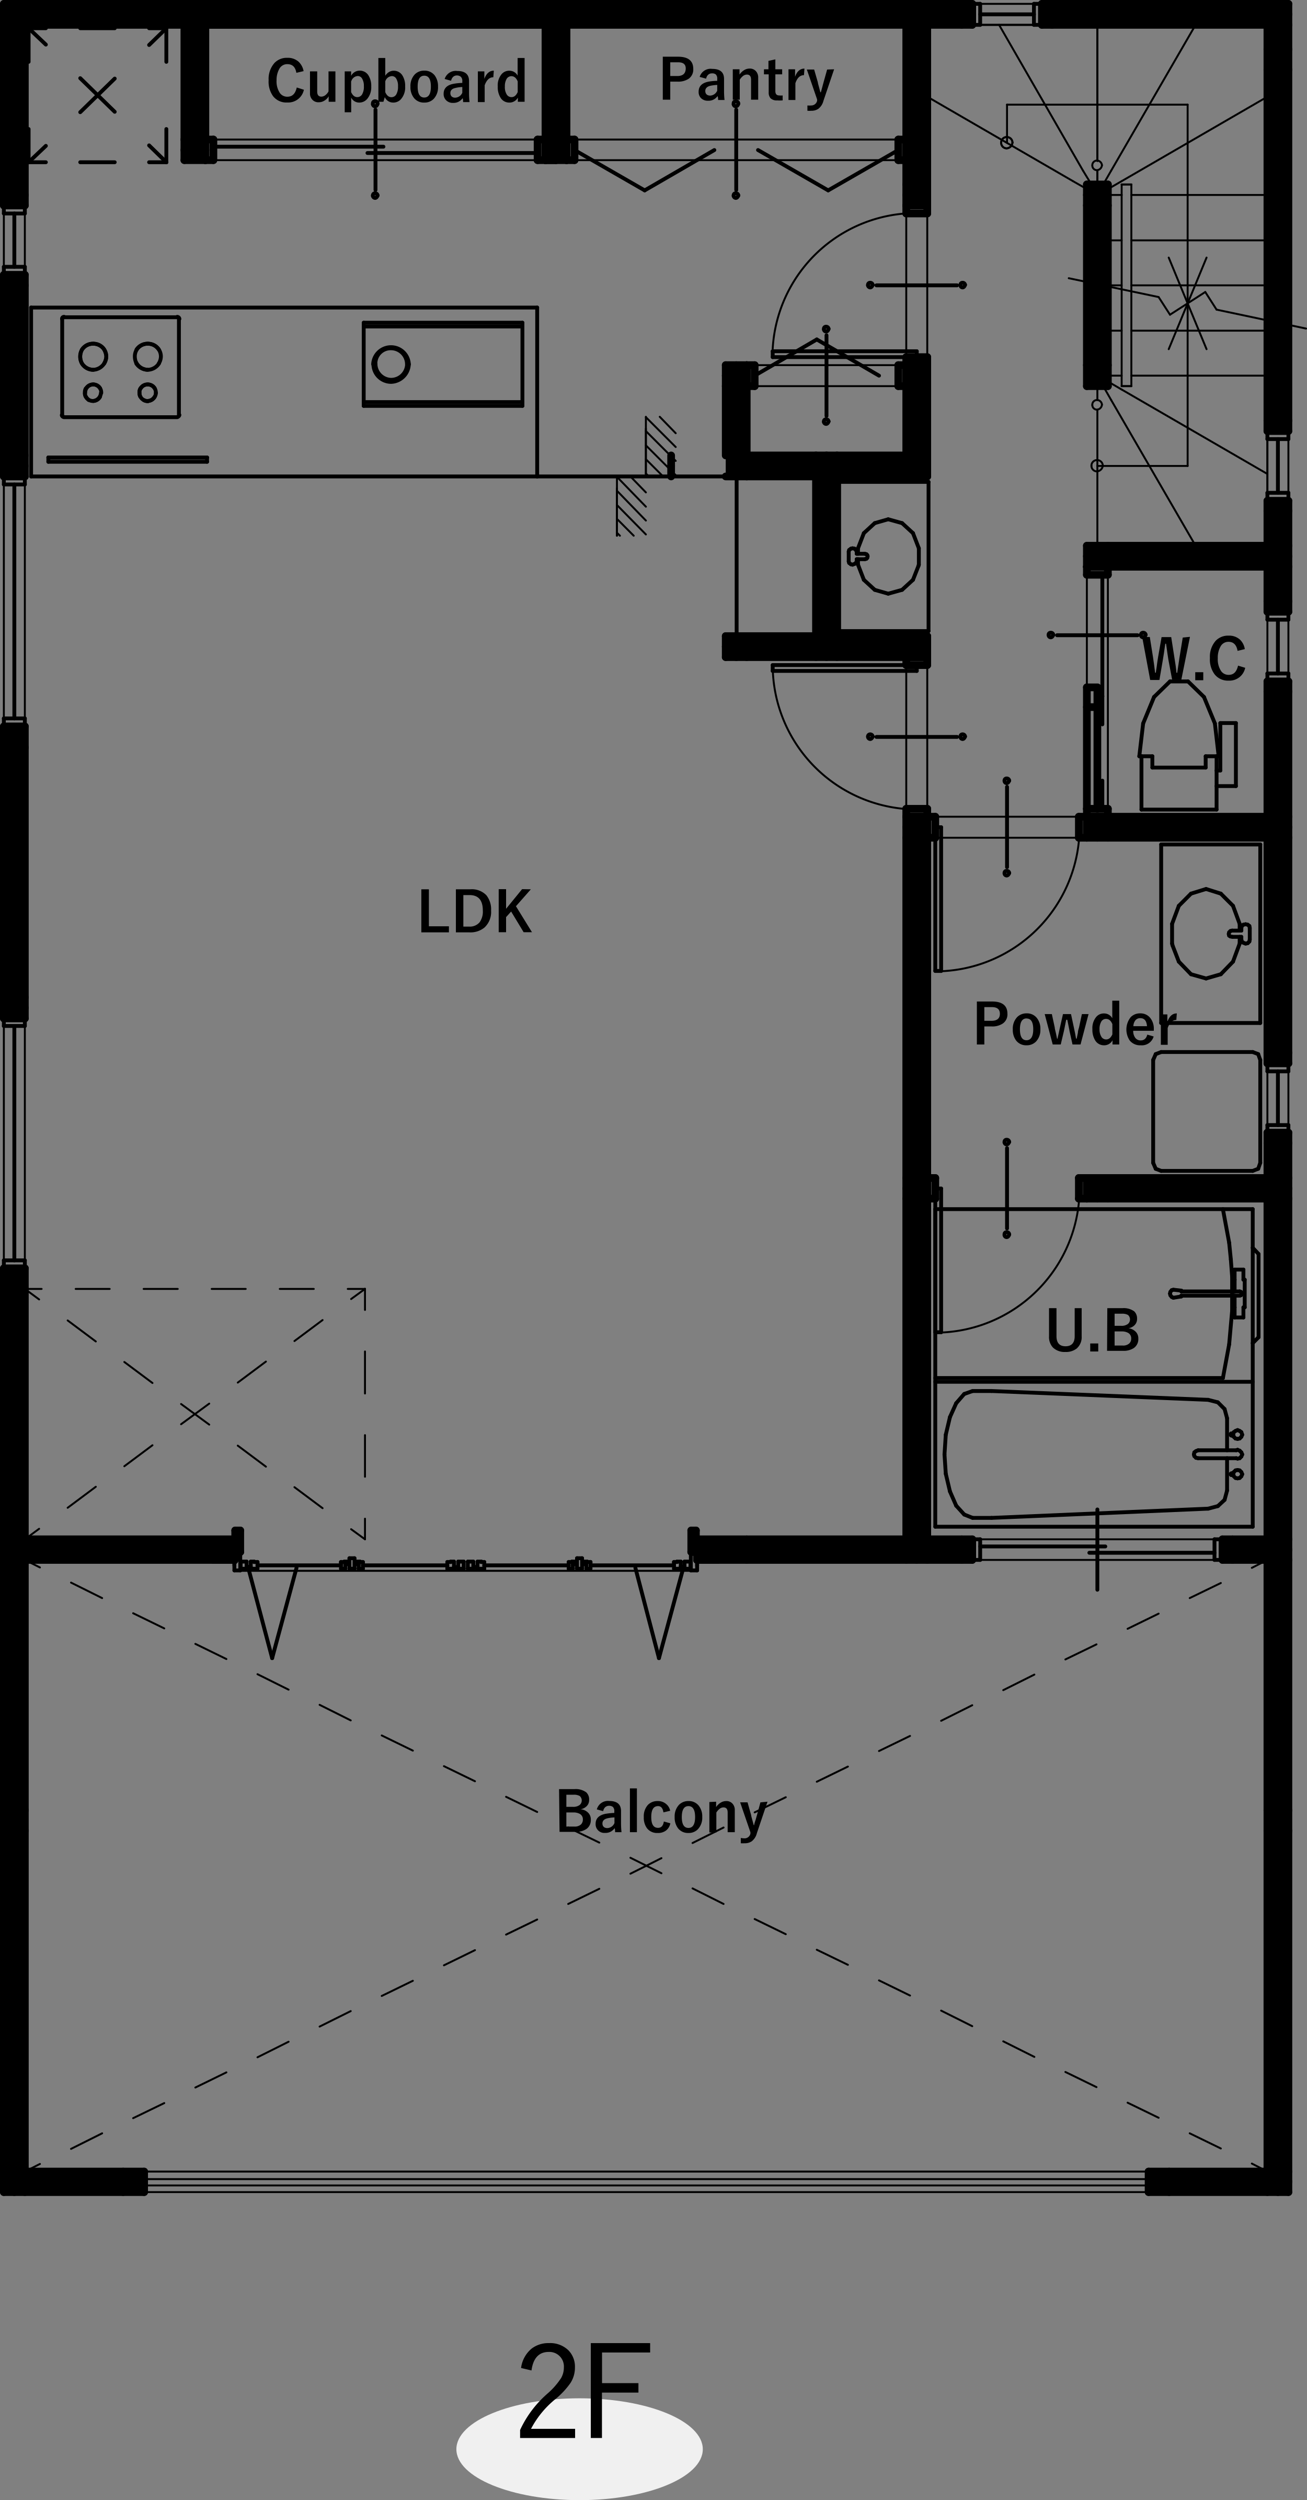 <svg xmlns="http://www.w3.org/2000/svg" viewBox="0 0 163.04 311.75"><rect x="0" y="0" width="163.04" height="311.75" fill="#808080" stroke="none"/><defs><style>.cls-1,.cls-2,.cls-3{fill:none;stroke:#000;stroke-linecap:round;stroke-linejoin:round;}.cls-1{stroke-width:0.96px;}.cls-2{stroke-width:0.24px;}.cls-3{stroke-width:0.48px;}.cls-4{fill:#f0f0f0;}</style></defs><title>アセット 3</title><g id="レイヤー_2" data-name="レイヤー 2"><g id="レイヤー_7" data-name="レイヤー 7"><line class="cls-1" x1="70.67" y1="19.97" x2="71.67" y2="19.97"/><line class="cls-1" x1="70.67" y1="17.4" x2="71.67" y2="17.4"/><line class="cls-1" x1="70.67" y1="19.97" x2="70.67" y2="17.4"/><line class="cls-1" x1="71.67" y1="19.97" x2="71.67" y2="17.4"/><line class="cls-1" x1="112.06" y1="19.97" x2="113.05" y2="19.97"/><line class="cls-1" x1="112.06" y1="17.4" x2="113.05" y2="17.4"/><line class="cls-1" x1="113.05" y1="19.97" x2="113.05" y2="17.4"/><line class="cls-1" x1="112.06" y1="19.97" x2="112.06" y2="17.4"/><line class="cls-2" x1="71.67" y1="19.97" x2="112.06" y2="19.97"/><line class="cls-2" x1="71.67" y1="17.4" x2="112.06" y2="17.4"/><line class="cls-3" x1="71.67" y1="18.71" x2="80.42" y2="23.74"/><line class="cls-3" x1="80.42" y1="23.74" x2="89.11" y2="18.71"/><line class="cls-3" x1="112.06" y1="18.71" x2="103.31" y2="23.74"/><line class="cls-3" x1="103.31" y1="23.74" x2="94.56" y2="18.71"/><line class="cls-3" x1="91.84" y1="23.69" x2="91.84" y2="13.68"/><line class="cls-1" x1="93.15" y1="48.15" x2="94.14" y2="48.15"/><line class="cls-1" x1="93.15" y1="45.53" x2="94.14" y2="45.53"/><line class="cls-1" x1="93.15" y1="48.15" x2="93.15" y2="45.53"/><line class="cls-1" x1="94.14" y1="48.15" x2="94.14" y2="45.53"/><line class="cls-1" x1="112.06" y1="48.15" x2="113.05" y2="48.15"/><line class="cls-1" x1="112.06" y1="45.53" x2="113.05" y2="45.53"/><line class="cls-1" x1="113.05" y1="48.15" x2="113.05" y2="45.53"/><line class="cls-1" x1="112.06" y1="48.15" x2="112.06" y2="45.53"/><line class="cls-2" x1="94.14" y1="45.53" x2="112.06" y2="45.53"/><line class="cls-2" x1="94.14" y1="48.15" x2="112.06" y2="48.15"/><line class="cls-3" x1="94.14" y1="46.84" x2="101.89" y2="42.33"/><line class="cls-3" x1="101.89" y1="42.33" x2="109.65" y2="46.84"/><line class="cls-3" x1="103.1" y1="51.87" x2="103.1" y2="41.81"/><line class="cls-1" x1="135.58" y1="71.67" x2="135.58" y2="70.67"/><line class="cls-1" x1="138.2" y1="71.67" x2="138.2" y2="70.67"/><line class="cls-1" x1="135.58" y1="70.67" x2="138.2" y2="70.67"/><line class="cls-1" x1="135.58" y1="71.67" x2="138.2" y2="71.67"/><line class="cls-1" x1="135.58" y1="101.84" x2="135.58" y2="100.85"/><line class="cls-1" x1="138.2" y1="101.84" x2="138.2" y2="100.85"/><line class="cls-1" x1="135.58" y1="101.84" x2="138.2" y2="101.84"/><line class="cls-1" x1="135.58" y1="100.85" x2="138.2" y2="100.85"/><line class="cls-2" x1="138.2" y1="100.85" x2="138.2" y2="71.67"/><line class="cls-2" x1="135.58" y1="85.71" x2="135.58" y2="71.67"/><line class="cls-1" x1="135.58" y1="100.85" x2="135.58" y2="85.71"/><line class="cls-3" x1="137.51" y1="86.81" x2="137.51" y2="71.67"/><line class="cls-3" x1="137.51" y1="100.85" x2="137.51" y2="97.34"/><line class="cls-3" x1="137.51" y1="90.32" x2="137.51" y2="86.81"/><line class="cls-3" x1="137.51" y1="86.81" x2="137.51" y2="86.81"/><line class="cls-1" x1="135.58" y1="85.71" x2="136.89" y2="85.71"/><line class="cls-1" x1="136.89" y1="100.85" x2="136.89" y2="85.71"/><line class="cls-1" x1="135.58" y1="88.17" x2="136.89" y2="88.17"/><line class="cls-3" x1="131.86" y1="79.21" x2="141.91" y2="79.21"/><line class="cls-1" x1="115.67" y1="104.46" x2="116.67" y2="104.46"/><line class="cls-1" x1="115.67" y1="101.84" x2="116.67" y2="101.84"/><line class="cls-1" x1="115.67" y1="104.46" x2="115.67" y2="101.84"/><line class="cls-1" x1="116.67" y1="104.46" x2="116.67" y2="101.84"/><line class="cls-1" x1="134.58" y1="104.46" x2="135.58" y2="104.46"/><line class="cls-1" x1="134.58" y1="101.84" x2="135.58" y2="101.84"/><line class="cls-1" x1="135.58" y1="104.46" x2="135.58" y2="101.84"/><line class="cls-1" x1="134.58" y1="104.46" x2="134.58" y2="101.84"/><line class="cls-3" x1="116.67" y1="103.15" x2="117.4" y2="103.15"/><line class="cls-3" x1="117.4" y1="121.07" x2="117.4" y2="103.15"/><line class="cls-3" x1="116.67" y1="121.07" x2="117.4" y2="121.07"/><line class="cls-3" x1="116.67" y1="121.07" x2="116.67" y2="103.15"/><line class="cls-3" x1="125.62" y1="108.13" x2="125.62" y2="98.12"/><line class="cls-1" x1="115.67" y1="149.46" x2="116.67" y2="149.46"/><line class="cls-1" x1="115.67" y1="146.89" x2="116.67" y2="146.89"/><line class="cls-1" x1="115.67" y1="149.46" x2="115.67" y2="146.89"/><line class="cls-1" x1="116.67" y1="149.46" x2="116.67" y2="146.89"/><line class="cls-1" x1="134.58" y1="149.46" x2="135.58" y2="149.46"/><line class="cls-1" x1="134.58" y1="146.89" x2="135.58" y2="146.89"/><line class="cls-1" x1="135.58" y1="149.46" x2="135.58" y2="146.89"/><line class="cls-1" x1="134.58" y1="149.46" x2="134.58" y2="146.89"/><line class="cls-3" x1="116.67" y1="148.2" x2="117.4" y2="148.2"/><line class="cls-3" x1="117.4" y1="166.12" x2="117.4" y2="148.2"/><line class="cls-3" x1="116.67" y1="166.12" x2="116.67" y2="148.2"/><line class="cls-3" x1="125.62" y1="153.18" x2="125.62" y2="143.17"/><line class="cls-1" x1="113.05" y1="82.93" x2="113.05" y2="81.94"/><line class="cls-1" x1="115.67" y1="82.93" x2="115.67" y2="81.94"/><line class="cls-1" x1="113.05" y1="81.94" x2="115.67" y2="81.94"/><line class="cls-1" x1="113.05" y1="82.93" x2="115.67" y2="82.93"/><line class="cls-1" x1="113.05" y1="101.84" x2="113.05" y2="100.85"/><line class="cls-1" x1="115.67" y1="101.84" x2="115.67" y2="100.85"/><line class="cls-1" x1="113.05" y1="101.84" x2="115.67" y2="101.84"/><line class="cls-1" x1="113.05" y1="100.85" x2="115.67" y2="100.85"/><line class="cls-3" x1="114.36" y1="83.66" x2="114.36" y2="82.93"/><line class="cls-3" x1="96.39" y1="83.66" x2="114.36" y2="83.66"/><line class="cls-3" x1="96.39" y1="83.66" x2="96.39" y2="82.93"/><line class="cls-3" x1="96.39" y1="82.93" x2="114.36" y2="82.93"/><line class="cls-3" x1="109.33" y1="91.89" x2="119.39" y2="91.89"/><line class="cls-1" x1="115.67" y1="45.53" x2="115.67" y2="44.53"/><line class="cls-1" x1="113.05" y1="45.53" x2="113.05" y2="44.53"/><line class="cls-1" x1="113.05" y1="45.53" x2="115.67" y2="45.53"/><line class="cls-1" x1="113.05" y1="44.53" x2="115.67" y2="44.53"/><line class="cls-1" x1="115.67" y1="26.62" x2="115.67" y2="25.62"/><line class="cls-1" x1="113.05" y1="26.62" x2="113.05" y2="25.62"/><line class="cls-1" x1="113.05" y1="25.62" x2="115.67" y2="25.62"/><line class="cls-1" x1="113.05" y1="26.62" x2="115.67" y2="26.62"/><line class="cls-3" x1="114.36" y1="44.53" x2="114.36" y2="43.8"/><line class="cls-3" x1="96.39" y1="43.8" x2="114.36" y2="43.8"/><line class="cls-3" x1="96.39" y1="44.53" x2="96.39" y2="43.8"/><line class="cls-3" x1="96.39" y1="44.53" x2="114.36" y2="44.53"/><line class="cls-3" x1="109.33" y1="35.58" x2="119.39" y2="35.58"/><line class="cls-3" x1="121.28" y1="191.94" x2="122.27" y2="191.94"/><line class="cls-3" x1="121.28" y1="194.51" x2="122.27" y2="194.51"/><line class="cls-3" x1="121.28" y1="194.51" x2="121.28" y2="191.94"/><line class="cls-3" x1="122.27" y1="194.51" x2="122.27" y2="191.94"/><line class="cls-3" x1="151.5" y1="191.94" x2="152.5" y2="191.94"/><line class="cls-3" x1="151.5" y1="194.51" x2="152.5" y2="194.51"/><line class="cls-3" x1="152.5" y1="194.51" x2="152.5" y2="191.94"/><line class="cls-3" x1="151.5" y1="194.51" x2="151.5" y2="191.94"/><line class="cls-2" x1="122.27" y1="191.94" x2="151.5" y2="191.94"/><line class="cls-2" x1="122.27" y1="194.51" x2="151.5" y2="194.51"/><line class="cls-3" x1="122.27" y1="192.83" x2="137.88" y2="192.83"/><line class="cls-3" x1="135.89" y1="193.62" x2="151.5" y2="193.62"/><line class="cls-3" x1="136.89" y1="198.23" x2="136.89" y2="188.22"/><line class="cls-3" x1="121.28" y1="3.1" x2="122.27" y2="3.1"/><line class="cls-3" x1="121.28" y1="0.48" x2="122.27" y2="0.48"/><line class="cls-3" x1="121.28" y1="3.1" x2="121.28" y2="0.48"/><line class="cls-3" x1="122.27" y1="3.1" x2="122.27" y2="0.48"/><line class="cls-3" x1="128.98" y1="3.1" x2="129.97" y2="3.1"/><line class="cls-3" x1="128.98" y1="0.48" x2="129.97" y2="0.48"/><line class="cls-3" x1="129.97" y1="3.1" x2="129.97" y2="0.48"/><line class="cls-3" x1="128.98" y1="3.1" x2="128.98" y2="0.48"/><line class="cls-2" x1="122.27" y1="0.48" x2="128.98" y2="0.48"/><line class="cls-2" x1="122.27" y1="3.1" x2="128.98" y2="3.1"/><line class="cls-3" x1="122.27" y1="1.79" x2="128.98" y2="1.79"/><line class="cls-3" x1="158.1" y1="54.75" x2="158.1" y2="53.75"/><line class="cls-3" x1="160.72" y1="54.75" x2="160.72" y2="53.75"/><line class="cls-3" x1="158.1" y1="53.75" x2="160.72" y2="53.75"/><line class="cls-3" x1="158.1" y1="54.75" x2="160.72" y2="54.75"/><line class="cls-3" x1="158.1" y1="62.45" x2="158.1" y2="61.45"/><line class="cls-3" x1="160.72" y1="62.45" x2="160.72" y2="61.45"/><line class="cls-3" x1="158.1" y1="62.45" x2="160.72" y2="62.45"/><line class="cls-3" x1="158.1" y1="61.45" x2="160.72" y2="61.45"/><line class="cls-2" x1="160.72" y1="61.45" x2="160.72" y2="54.75"/><line class="cls-2" x1="158.1" y1="61.45" x2="158.1" y2="54.75"/><line class="cls-3" x1="159.41" y1="61.45" x2="159.41" y2="54.75"/><line class="cls-3" x1="158.1" y1="77.27" x2="158.1" y2="76.28"/><line class="cls-3" x1="160.72" y1="77.27" x2="160.72" y2="76.28"/><line class="cls-3" x1="158.1" y1="76.28" x2="160.72" y2="76.28"/><line class="cls-3" x1="158.1" y1="77.27" x2="160.72" y2="77.27"/><line class="cls-3" x1="158.1" y1="84.97" x2="158.1" y2="83.98"/><line class="cls-3" x1="160.72" y1="84.97" x2="160.72" y2="83.98"/><line class="cls-3" x1="158.1" y1="84.97" x2="160.72" y2="84.97"/><line class="cls-3" x1="158.1" y1="83.98" x2="160.72" y2="83.98"/><line class="cls-2" x1="160.72" y1="83.98" x2="160.72" y2="77.27"/><line class="cls-2" x1="158.1" y1="83.98" x2="158.1" y2="77.27"/><line class="cls-3" x1="159.41" y1="83.98" x2="159.41" y2="77.27"/><line class="cls-3" x1="158.1" y1="133.59" x2="158.1" y2="132.59"/><line class="cls-3" x1="160.72" y1="133.59" x2="160.72" y2="132.59"/><line class="cls-3" x1="158.1" y1="132.59" x2="160.72" y2="132.59"/><line class="cls-3" x1="158.1" y1="133.59" x2="160.72" y2="133.59"/><line class="cls-3" x1="158.1" y1="141.23" x2="158.1" y2="140.29"/><line class="cls-3" x1="160.72" y1="141.23" x2="160.72" y2="140.29"/><line class="cls-3" x1="158.1" y1="141.23" x2="160.72" y2="141.23"/><line class="cls-3" x1="158.1" y1="140.29" x2="160.72" y2="140.29"/><line class="cls-2" x1="160.72" y1="140.29" x2="160.72" y2="133.59"/><line class="cls-2" x1="158.1" y1="140.29" x2="158.1" y2="133.59"/><line class="cls-3" x1="159.41" y1="140.29" x2="159.41" y2="133.59"/><line class="cls-3" x1="3.1" y1="26.62" x2="3.1" y2="25.62"/><line class="cls-3" x1="0.48" y1="26.62" x2="0.48" y2="25.62"/><line class="cls-3" x1="0.48" y1="25.62" x2="3.1" y2="25.62"/><line class="cls-3" x1="0.48" y1="26.62" x2="3.1" y2="26.62"/><line class="cls-3" x1="3.1" y1="34.27" x2="3.1" y2="33.27"/><line class="cls-3" x1="0.48" y1="34.27" x2="0.48" y2="33.27"/><line class="cls-3" x1="0.48" y1="34.27" x2="3.1" y2="34.27"/><line class="cls-3" x1="0.48" y1="33.27" x2="3.1" y2="33.27"/><line class="cls-2" x1="3.1" y1="33.27" x2="3.1" y2="26.62"/><line class="cls-2" x1="0.48" y1="33.27" x2="0.48" y2="26.62"/><line class="cls-3" x1="1.79" y1="33.27" x2="1.79" y2="26.62"/><line class="cls-3" x1="3.1" y1="60.41" x2="3.1" y2="59.41"/><line class="cls-3" x1="0.48" y1="60.41" x2="0.48" y2="59.41"/><line class="cls-3" x1="0.48" y1="59.41" x2="3.1" y2="59.41"/><line class="cls-3" x1="0.48" y1="60.41" x2="3.1" y2="60.41"/><line class="cls-3" x1="3.1" y1="90.58" x2="3.1" y2="89.58"/><line class="cls-3" x1="0.48" y1="90.58" x2="0.48" y2="89.58"/><line class="cls-3" x1="0.48" y1="90.58" x2="3.1" y2="90.58"/><line class="cls-3" x1="0.48" y1="89.58" x2="3.1" y2="89.58"/><line class="cls-2" x1="3.1" y1="89.58" x2="3.1" y2="60.41"/><line class="cls-2" x1="0.48" y1="89.58" x2="0.48" y2="60.41"/><line class="cls-3" x1="1.79" y1="89.58" x2="1.79" y2="60.41"/><line class="cls-3" x1="3.1" y1="127.93" x2="3.1" y2="126.99"/><line class="cls-3" x1="0.48" y1="127.93" x2="0.48" y2="126.99"/><line class="cls-3" x1="0.48" y1="126.99" x2="3.1" y2="126.99"/><line class="cls-3" x1="0.48" y1="127.93" x2="3.1" y2="127.93"/><line class="cls-3" x1="3.1" y1="158.15" x2="3.1" y2="157.16"/><line class="cls-3" x1="0.48" y1="158.15" x2="0.48" y2="157.16"/><line class="cls-3" x1="0.48" y1="158.15" x2="3.1" y2="158.15"/><line class="cls-3" x1="0.48" y1="157.16" x2="3.1" y2="157.16"/><line class="cls-2" x1="3.1" y1="157.16" x2="3.1" y2="127.93"/><line class="cls-2" x1="0.48" y1="157.16" x2="0.48" y2="127.93"/><line class="cls-3" x1="1.79" y1="157.16" x2="1.79" y2="127.93"/><line class="cls-1" x1="70.67" y1="3.1" x2="113.05" y2="3.1"/><line class="cls-1" x1="70.67" y1="0.48" x2="113.05" y2="0.48"/><line class="cls-1" x1="93.15" y1="59.41" x2="101.79" y2="59.41"/><line class="cls-1" x1="101.79" y1="56.79" x2="103.1" y2="56.79"/><line class="cls-1" x1="93.15" y1="56.79" x2="101.79" y2="56.79"/><line class="cls-1" x1="104.41" y1="59.41" x2="113.05" y2="59.41"/><line class="cls-1" x1="104.41" y1="56.79" x2="113.05" y2="56.79"/><line class="cls-1" x1="104.41" y1="79.32" x2="104.41" y2="59.41"/><line class="cls-1" x1="138.2" y1="48.15" x2="138.2" y2="45.53"/><line class="cls-1" x1="135.58" y1="45.53" x2="135.58" y2="25.62"/><line class="cls-1" x1="135.58" y1="48.15" x2="138.2" y2="48.15"/><line class="cls-1" x1="138.2" y1="45.53" x2="138.2" y2="25.62"/><line class="cls-1" x1="135.58" y1="48.15" x2="135.58" y2="45.53"/><line class="cls-1" x1="153.75" y1="194.51" x2="158.1" y2="194.51"/><line class="cls-1" x1="153.75" y1="191.94" x2="158.1" y2="191.94"/><line class="cls-1" x1="160.72" y1="191.94" x2="160.72" y2="149.46"/><line class="cls-1" x1="160.72" y1="149.46" x2="160.72" y2="148.2"/><line class="cls-1" x1="158.1" y1="191.94" x2="158.1" y2="149.46"/><line class="cls-1" x1="136.89" y1="149.46" x2="138.2" y2="149.46"/><line class="cls-1" x1="138.2" y1="146.89" x2="158.1" y2="146.89"/><line class="cls-1" x1="138.2" y1="149.46" x2="158.1" y2="149.46"/><line class="cls-1" x1="136.89" y1="146.89" x2="138.2" y2="146.89"/><line class="cls-1" x1="0.48" y1="194.51" x2="0.48" y2="193.25"/><line class="cls-1" x1="3.1" y1="270.78" x2="3.1" y2="228.29"/><line class="cls-1" x1="0.48" y1="272.03" x2="0.48" y2="270.78"/><line class="cls-1" x1="0.48" y1="225.73" x2="0.48" y2="194.51"/><line class="cls-1" x1="3.1" y1="228.29" x2="3.1" y2="225.73"/><line class="cls-1" x1="3.1" y1="225.73" x2="3.1" y2="194.51"/><line class="cls-1" x1="0.48" y1="228.29" x2="0.48" y2="225.73"/><line class="cls-1" x1="0.48" y1="270.78" x2="0.48" y2="228.29"/><line class="cls-1" x1="3.1" y1="273.34" x2="15.36" y2="273.34"/><line class="cls-1" x1="17.98" y1="273.34" x2="17.98" y2="270.78"/><line class="cls-1" x1="15.36" y1="270.78" x2="17.98" y2="270.78"/><line class="cls-1" x1="15.36" y1="273.34" x2="17.98" y2="273.34"/><line class="cls-1" x1="3.1" y1="270.78" x2="15.36" y2="270.78"/><line class="cls-1" x1="143.28" y1="273.34" x2="145.84" y2="273.34"/><line class="cls-1" x1="143.28" y1="273.34" x2="143.28" y2="270.78"/><line class="cls-1" x1="158.1" y1="273.34" x2="159.41" y2="273.34"/><line class="cls-1" x1="145.84" y1="270.78" x2="158.1" y2="270.78"/><line class="cls-1" x1="145.84" y1="273.34" x2="158.1" y2="273.34"/><line class="cls-1" x1="143.28" y1="270.78" x2="145.84" y2="270.78"/><line class="cls-1" x1="160.72" y1="270.78" x2="160.72" y2="228.29"/><line class="cls-1" x1="158.1" y1="225.73" x2="158.1" y2="194.51"/><line class="cls-1" x1="160.72" y1="228.29" x2="160.72" y2="225.73"/><line class="cls-1" x1="160.72" y1="225.73" x2="160.72" y2="194.51"/><line class="cls-1" x1="158.1" y1="228.29" x2="158.1" y2="225.73"/><line class="cls-1" x1="158.1" y1="270.78" x2="158.1" y2="228.29"/><line class="cls-1" x1="93.15" y1="191.94" x2="113.05" y2="191.94"/><line class="cls-1" x1="93.15" y1="194.51" x2="113.05" y2="194.51"/><line class="cls-1" x1="131.23" y1="3.1" x2="158.1" y2="3.1"/><line class="cls-1" x1="158.1" y1="0.48" x2="159.41" y2="0.48"/><line class="cls-1" x1="131.23" y1="0.48" x2="158.1" y2="0.48"/><line class="cls-1" x1="160.72" y1="52.44" x2="160.72" y2="8.7"/><line class="cls-1" x1="158.1" y1="6.14" x2="158.1" y2="3.1"/><line class="cls-1" x1="160.72" y1="8.7" x2="160.72" y2="6.14"/><line class="cls-1" x1="160.72" y1="6.14" x2="160.72" y2="3.1"/><line class="cls-1" x1="158.1" y1="8.7" x2="158.1" y2="6.14"/><line class="cls-1" x1="158.1" y1="52.44" x2="158.1" y2="8.7"/><line class="cls-1" x1="160.72" y1="131.28" x2="160.72" y2="104.46"/><line class="cls-1" x1="158.1" y1="131.28" x2="158.1" y2="104.46"/><line class="cls-1" x1="48.15" y1="0.48" x2="68.05" y2="0.48"/><line class="cls-1" x1="1.79" y1="0.48" x2="3.1" y2="0.48"/><line class="cls-1" x1="45.53" y1="0.48" x2="48.15" y2="0.48"/><line class="cls-1" x1="3.1" y1="0.48" x2="45.53" y2="0.48"/><line class="cls-1" x1="45.53" y1="3.1" x2="48.15" y2="3.1"/><line class="cls-1" x1="48.15" y1="3.1" x2="68.05" y2="3.1"/><line class="cls-1" x1="3.1" y1="24.31" x2="3.1" y2="3.1"/><line class="cls-1" x1="0.48" y1="24.31" x2="0.48" y2="3.1"/><line class="cls-1" x1="70.67" y1="17.4" x2="70.67" y2="3.1"/><line class="cls-1" x1="68.05" y1="18.71" x2="68.05" y2="17.4"/><line class="cls-1" x1="68.05" y1="17.4" x2="68.05" y2="3.1"/><line class="cls-1" x1="70.67" y1="19.97" x2="70.67" y2="17.4"/><line class="cls-1" x1="113.05" y1="19.97" x2="113.05" y2="17.4"/><line class="cls-1" x1="115.67" y1="17.4" x2="115.67" y2="3.1"/><line class="cls-1" x1="113.05" y1="17.4" x2="113.05" y2="3.1"/><line class="cls-1" x1="115.67" y1="58.1" x2="115.67" y2="56.79"/><line class="cls-1" x1="115.67" y1="56.79" x2="115.67" y2="48.15"/><line class="cls-1" x1="113.05" y1="56.79" x2="113.05" y2="48.15"/><line class="cls-1" x1="115.67" y1="48.15" x2="115.67" y2="46.84"/><line class="cls-1" x1="91.84" y1="45.53" x2="93.15" y2="45.53"/><line class="cls-1" x1="93.15" y1="48.15" x2="93.15" y2="45.53"/><line class="cls-1" x1="113.05" y1="48.15" x2="113.05" y2="45.53"/><line class="cls-1" x1="90.53" y1="56.79" x2="90.53" y2="48.15"/><line class="cls-1" x1="93.15" y1="56.79" x2="93.15" y2="48.15"/><line class="cls-1" x1="113.05" y1="45.53" x2="115.67" y2="45.53"/><line class="cls-1" x1="113.05" y1="25.62" x2="115.67" y2="25.62"/><line class="cls-1" x1="104.41" y1="81.94" x2="113.05" y2="81.94"/><line class="cls-1" x1="113.05" y1="79.32" x2="114.36" y2="79.32"/><line class="cls-1" x1="104.41" y1="79.32" x2="113.05" y2="79.32"/><line class="cls-1" x1="113.05" y1="103.15" x2="113.05" y2="101.84"/><line class="cls-1" x1="113.05" y1="81.94" x2="115.67" y2="81.94"/><line class="cls-1" x1="113.05" y1="101.84" x2="115.67" y2="101.84"/><line class="cls-1" x1="135.58" y1="104.46" x2="136.89" y2="104.46"/><line class="cls-1" x1="115.67" y1="104.46" x2="115.67" y2="101.84"/><line class="cls-1" x1="135.58" y1="104.46" x2="135.58" y2="101.84"/><line class="cls-1" x1="135.58" y1="70.67" x2="135.58" y2="69.36"/><line class="cls-1" x1="135.58" y1="70.67" x2="138.2" y2="70.67"/><line class="cls-1" x1="135.58" y1="101.84" x2="138.2" y2="101.84"/><line class="cls-1" x1="113.05" y1="149.46" x2="113.05" y2="148.2"/><line class="cls-1" x1="115.67" y1="191.94" x2="115.67" y2="149.46"/><line class="cls-1" x1="113.05" y1="191.94" x2="113.05" y2="149.46"/><line class="cls-1" x1="115.67" y1="194.51" x2="119.97" y2="194.51"/><line class="cls-1" x1="152.5" y1="191.94" x2="153.75" y2="191.94"/><line class="cls-1" x1="119.97" y1="194.51" x2="121.28" y2="194.51"/><line class="cls-1" x1="119.97" y1="191.94" x2="121.28" y2="191.94"/><line class="cls-1" x1="115.67" y1="191.94" x2="119.97" y2="191.94"/><line class="cls-1" x1="152.5" y1="194.51" x2="153.75" y2="194.51"/><line class="cls-1" x1="121.28" y1="194.51" x2="121.28" y2="191.94"/><line class="cls-1" x1="152.5" y1="194.51" x2="152.5" y2="191.94"/><line class="cls-1" x1="135.58" y1="146.89" x2="136.89" y2="146.89"/><line class="cls-1" x1="135.58" y1="149.46" x2="136.89" y2="149.46"/><line class="cls-1" x1="115.67" y1="149.46" x2="115.67" y2="146.89"/><line class="cls-1" x1="135.58" y1="149.46" x2="135.58" y2="146.89"/><line class="cls-1" x1="115.67" y1="3.1" x2="119.97" y2="3.1"/><line class="cls-1" x1="129.97" y1="0.48" x2="131.23" y2="0.48"/><line class="cls-1" x1="119.97" y1="3.1" x2="121.28" y2="3.1"/><line class="cls-1" x1="119.97" y1="0.48" x2="121.28" y2="0.48"/><line class="cls-1" x1="115.67" y1="0.48" x2="119.97" y2="0.48"/><line class="cls-1" x1="129.97" y1="3.1" x2="131.23" y2="3.1"/><line class="cls-1" x1="121.28" y1="3.1" x2="121.28" y2="0.48"/><line class="cls-1" x1="129.97" y1="3.1" x2="129.97" y2="0.48"/><line class="cls-1" x1="115.67" y1="23" x2="115.67" y2="19.97"/><line class="cls-1" x1="113.05" y1="23" x2="113.05" y2="19.97"/><line class="cls-1" x1="138.2" y1="70.67" x2="158.1" y2="70.67"/><line class="cls-1" x1="138.2" y1="68.05" x2="158.1" y2="68.05"/><line class="cls-1" x1="160.72" y1="68.05" x2="160.72" y2="63.71"/><line class="cls-1" x1="158.1" y1="53.75" x2="158.1" y2="52.44"/><line class="cls-1" x1="160.72" y1="53.75" x2="160.72" y2="52.44"/><line class="cls-1" x1="160.72" y1="63.71" x2="160.72" y2="62.45"/><line class="cls-1" x1="158.1" y1="63.71" x2="158.1" y2="62.45"/><line class="cls-1" x1="158.1" y1="68.05" x2="158.1" y2="63.71"/><line class="cls-1" x1="158.1" y1="53.75" x2="160.72" y2="53.75"/><line class="cls-1" x1="158.1" y1="62.45" x2="160.72" y2="62.45"/><line class="cls-1" x1="138.2" y1="104.46" x2="158.1" y2="104.46"/><line class="cls-1" x1="138.2" y1="101.84" x2="158.1" y2="101.84"/><line class="cls-1" x1="160.72" y1="101.84" x2="160.72" y2="86.23"/><line class="cls-1" x1="158.1" y1="74.97" x2="158.1" y2="70.67"/><line class="cls-1" x1="160.72" y1="76.28" x2="160.72" y2="74.97"/><line class="cls-1" x1="160.72" y1="74.97" x2="160.72" y2="70.67"/><line class="cls-1" x1="158.1" y1="76.28" x2="158.1" y2="74.97"/><line class="cls-1" x1="160.72" y1="86.23" x2="160.72" y2="84.97"/><line class="cls-1" x1="158.1" y1="86.23" x2="158.1" y2="84.97"/><line class="cls-1" x1="158.1" y1="101.84" x2="158.1" y2="86.23"/><line class="cls-1" x1="158.1" y1="76.28" x2="160.72" y2="76.28"/><line class="cls-1" x1="158.1" y1="84.97" x2="160.72" y2="84.97"/><line class="cls-1" x1="115.67" y1="146.89" x2="115.67" y2="104.46"/><line class="cls-1" x1="113.05" y1="146.89" x2="113.05" y2="104.46"/><line class="cls-1" x1="160.72" y1="146.89" x2="160.72" y2="142.54"/><line class="cls-1" x1="158.1" y1="132.59" x2="158.1" y2="131.28"/><line class="cls-1" x1="160.72" y1="132.59" x2="160.72" y2="131.28"/><line class="cls-1" x1="160.72" y1="142.54" x2="160.72" y2="141.23"/><line class="cls-1" x1="158.1" y1="142.54" x2="158.1" y2="141.23"/><line class="cls-1" x1="158.1" y1="146.89" x2="158.1" y2="142.54"/><line class="cls-1" x1="158.1" y1="132.59" x2="160.72" y2="132.59"/><line class="cls-1" x1="158.1" y1="141.23" x2="160.72" y2="141.23"/><line class="cls-1" x1="3.1" y1="191.94" x2="3.1" y2="160.72"/><line class="cls-1" x1="0.48" y1="126.99" x2="0.48" y2="125.68"/><line class="cls-1" x1="3.1" y1="126.99" x2="3.1" y2="125.68"/><line class="cls-1" x1="3.1" y1="160.72" x2="3.1" y2="158.15"/><line class="cls-1" x1="0.48" y1="160.72" x2="0.48" y2="158.15"/><line class="cls-1" x1="0.48" y1="191.94" x2="0.48" y2="160.72"/><line class="cls-1" x1="0.48" y1="126.99" x2="3.1" y2="126.99"/><line class="cls-1" x1="0.48" y1="158.15" x2="3.1" y2="158.15"/><line class="cls-1" x1="3.1" y1="125.68" x2="3.1" y2="124.37"/><line class="cls-1" x1="0.48" y1="59.41" x2="0.48" y2="58.1"/><line class="cls-1" x1="3.1" y1="59.41" x2="3.1" y2="58.1"/><line class="cls-1" x1="3.1" y1="93.2" x2="3.1" y2="90.58"/><line class="cls-1" x1="0.48" y1="93.2" x2="0.48" y2="90.58"/><line class="cls-1" x1="0.48" y1="124.37" x2="0.48" y2="93.2"/><line class="cls-1" x1="3.1" y1="124.37" x2="3.1" y2="93.2"/><line class="cls-1" x1="0.48" y1="125.68" x2="0.48" y2="124.37"/><line class="cls-1" x1="0.48" y1="59.41" x2="3.1" y2="59.41"/><line class="cls-1" x1="0.48" y1="90.58" x2="3.1" y2="90.58"/><line class="cls-1" x1="3.1" y1="58.1" x2="3.1" y2="56.79"/><line class="cls-1" x1="0.48" y1="25.62" x2="0.48" y2="24.31"/><line class="cls-1" x1="3.1" y1="25.62" x2="3.1" y2="24.31"/><line class="cls-1" x1="3.1" y1="35.58" x2="3.1" y2="34.27"/><line class="cls-1" x1="0.48" y1="35.58" x2="0.48" y2="34.27"/><line class="cls-1" x1="0.48" y1="56.79" x2="0.48" y2="35.58"/><line class="cls-1" x1="3.1" y1="56.79" x2="3.1" y2="35.58"/><line class="cls-1" x1="0.48" y1="58.1" x2="0.48" y2="56.79"/><line class="cls-1" x1="0.48" y1="25.62" x2="3.1" y2="25.62"/><line class="cls-1" x1="0.48" y1="34.27" x2="3.1" y2="34.27"/><line class="cls-1" x1="68.05" y1="19.97" x2="68.05" y2="18.71"/><line class="cls-1" x1="69.36" y1="19.97" x2="70.67" y2="19.97"/><line class="cls-1" x1="68.05" y1="19.97" x2="69.36" y2="19.97"/><line class="cls-1" x1="68.05" y1="0.48" x2="69.36" y2="0.48"/><line class="cls-1" x1="69.36" y1="0.48" x2="70.67" y2="0.48"/><line class="cls-1" x1="115.67" y1="18.71" x2="115.67" y2="17.4"/><line class="cls-1" x1="115.67" y1="19.97" x2="115.67" y2="18.71"/><line class="cls-1" x1="113.05" y1="0.48" x2="114.36" y2="0.48"/><line class="cls-1" x1="114.36" y1="0.48" x2="115.67" y2="0.48"/><line class="cls-1" x1="115.67" y1="59.41" x2="115.67" y2="58.1"/><line class="cls-1" x1="114.36" y1="59.41" x2="115.67" y2="59.41"/><line class="cls-1" x1="113.05" y1="59.41" x2="114.36" y2="59.41"/><line class="cls-1" x1="115.67" y1="46.84" x2="115.67" y2="45.53"/><line class="cls-1" x1="90.53" y1="48.15" x2="90.53" y2="46.84"/><line class="cls-1" x1="90.53" y1="45.53" x2="91.84" y2="45.53"/><line class="cls-1" x1="90.53" y1="46.84" x2="90.53" y2="45.53"/><line class="cls-1" x1="91.84" y1="59.41" x2="93.15" y2="59.41"/><line class="cls-1" x1="90.53" y1="59.41" x2="91.84" y2="59.41"/><line class="cls-1" x1="103.1" y1="56.79" x2="104.41" y2="56.79"/><line class="cls-1" x1="135.58" y1="25.62" x2="135.58" y2="24.31"/><line class="cls-1" x1="135.58" y1="23" x2="138.2" y2="23"/><line class="cls-1" x1="138.2" y1="24.31" x2="138.2" y2="23"/><line class="cls-1" x1="135.58" y1="24.31" x2="135.58" y2="23"/><line class="cls-1" x1="138.2" y1="25.62" x2="138.2" y2="24.31"/><line class="cls-1" x1="113.05" y1="25.62" x2="113.05" y2="24.31"/><line class="cls-1" x1="115.67" y1="24.31" x2="115.67" y2="23"/><line class="cls-1" x1="113.05" y1="24.31" x2="113.05" y2="23"/><line class="cls-1" x1="115.67" y1="25.62" x2="115.67" y2="24.31"/><line class="cls-1" x1="103.1" y1="81.94" x2="104.41" y2="81.94"/><line class="cls-1" x1="101.79" y1="81.94" x2="103.1" y2="81.94"/><line class="cls-1" x1="114.36" y1="79.32" x2="115.67" y2="79.32"/><line class="cls-1" x1="115.67" y1="80.63" x2="115.67" y2="79.32"/><line class="cls-1" x1="115.67" y1="81.94" x2="115.67" y2="80.63"/><line class="cls-1" x1="113.05" y1="104.46" x2="113.05" y2="103.15"/><line class="cls-1" x1="136.89" y1="104.46" x2="138.2" y2="104.46"/><line class="cls-1" x1="135.58" y1="69.36" x2="135.58" y2="68.05"/><line class="cls-1" x1="135.58" y1="68.05" x2="136.89" y2="68.05"/><line class="cls-1" x1="136.89" y1="68.05" x2="138.2" y2="68.05"/><line class="cls-1" x1="114.36" y1="194.51" x2="115.67" y2="194.51"/><line class="cls-1" x1="113.05" y1="194.51" x2="114.36" y2="194.51"/><line class="cls-1" x1="113.05" y1="148.2" x2="113.05" y2="146.89"/><line class="cls-1" x1="160.72" y1="193.25" x2="160.72" y2="191.94"/><line class="cls-1" x1="160.72" y1="194.51" x2="160.72" y2="193.25"/><line class="cls-1" x1="160.72" y1="148.2" x2="160.72" y2="146.89"/><line class="cls-1" x1="0.48" y1="273.34" x2="0.48" y2="272.03"/><line class="cls-1" x1="1.79" y1="273.34" x2="3.1" y2="273.34"/><line class="cls-1" x1="0.48" y1="273.34" x2="1.79" y2="273.34"/><line class="cls-1" x1="0.48" y1="193.25" x2="0.48" y2="191.94"/><line class="cls-1" x1="160.72" y1="272.03" x2="160.72" y2="270.78"/><line class="cls-1" x1="159.41" y1="273.34" x2="160.72" y2="273.34"/><line class="cls-1" x1="160.72" y1="273.34" x2="160.72" y2="272.03"/><line class="cls-1" x1="159.41" y1="0.48" x2="160.72" y2="0.48"/><line class="cls-1" x1="160.72" y1="1.79" x2="160.72" y2="0.48"/><line class="cls-1" x1="160.72" y1="3.1" x2="160.72" y2="1.79"/><line class="cls-1" x1="160.72" y1="69.36" x2="160.72" y2="68.05"/><line class="cls-1" x1="160.72" y1="70.67" x2="160.72" y2="69.36"/><line class="cls-1" x1="160.72" y1="103.15" x2="160.72" y2="101.84"/><line class="cls-1" x1="160.72" y1="104.46" x2="160.72" y2="103.15"/><line class="cls-1" x1="0.48" y1="3.1" x2="0.48" y2="1.79"/><line class="cls-1" x1="0.48" y1="0.48" x2="1.79" y2="0.48"/><line class="cls-1" x1="0.48" y1="1.79" x2="0.48" y2="0.48"/><line class="cls-2" x1="136.89" y1="49.88" x2="136.89" y2="48.15"/><line class="cls-2" x1="136.89" y1="68.05" x2="136.89" y2="51.08"/><line class="cls-2" x1="137.62" y1="48.15" x2="138.61" y2="49.88"/><line class="cls-2" x1="138.2" y1="47.57" x2="139.92" y2="48.57"/><line class="cls-2" x1="138.2" y1="46.84" x2="139.92" y2="46.84"/><line class="cls-2" x1="141.13" y1="46.84" x2="158.1" y2="46.84"/><line class="cls-2" x1="136.89" y1="48.15" x2="138.2" y2="48.15"/><line class="cls-2" x1="138.2" y1="48.15" x2="138.2" y2="46.84"/><line class="cls-2" x1="136.89" y1="68.05" x2="158.1" y2="68.05"/><line class="cls-2" x1="158.1" y1="68.05" x2="158.1" y2="46.84"/><line class="cls-2" x1="136.89" y1="58.1" x2="148.15" y2="58.1"/><line class="cls-2" x1="148.15" y1="58.1" x2="148.15" y2="46.84"/><line class="cls-2" x1="141.13" y1="41.23" x2="158.1" y2="41.23"/><line class="cls-2" x1="138.2" y1="41.23" x2="139.92" y2="41.23"/><line class="cls-2" x1="141.13" y1="35.58" x2="158.1" y2="35.58"/><line class="cls-2" x1="138.2" y1="35.58" x2="139.92" y2="35.58"/><line class="cls-2" x1="141.13" y1="29.97" x2="158.1" y2="29.97"/><line class="cls-2" x1="138.2" y1="29.97" x2="139.92" y2="29.97"/><line class="cls-2" x1="138.2" y1="46.84" x2="138.2" y2="24.31"/><line class="cls-2" x1="158.1" y1="46.84" x2="158.1" y2="24.31"/><line class="cls-2" x1="133.32" y1="34.69" x2="144.53" y2="37.04"/><line class="cls-2" x1="144.53" y1="37.04" x2="145.95" y2="39.24"/><line class="cls-2" x1="145.95" y1="39.24" x2="150.35" y2="36.41"/><line class="cls-2" x1="150.35" y1="36.41" x2="151.76" y2="38.61"/><line class="cls-2" x1="151.76" y1="38.61" x2="162.92" y2="40.97"/><line class="cls-2" x1="148.15" y1="46.84" x2="148.15" y2="29.97"/><line class="cls-2" x1="148.15" y1="37.83" x2="145.79" y2="43.54"/><line class="cls-2" x1="148.15" y1="37.83" x2="150.51" y2="43.54"/><line class="cls-2" x1="148.15" y1="37.83" x2="150.51" y2="32.12"/><line class="cls-2" x1="148.15" y1="37.83" x2="145.79" y2="32.12"/><line class="cls-2" x1="136.89" y1="23" x2="136.89" y2="21.28"/><line class="cls-2" x1="136.89" y1="20.07" x2="136.89" y2="3.1"/><line class="cls-2" x1="137.62" y1="23" x2="138.61" y2="21.28"/><line class="cls-2" x1="138.2" y1="23.58" x2="139.92" y2="22.59"/><line class="cls-2" x1="138.2" y1="24.31" x2="139.92" y2="24.31"/><line class="cls-2" x1="141.13" y1="24.31" x2="158.1" y2="24.31"/><line class="cls-2" x1="136.89" y1="23" x2="138.2" y2="23"/><line class="cls-2" x1="138.2" y1="24.31" x2="138.2" y2="23"/><line class="cls-2" x1="136.89" y1="3.1" x2="158.1" y2="3.1"/><line class="cls-2" x1="158.1" y1="24.31" x2="158.1" y2="3.1"/><line class="cls-2" x1="136.89" y1="13.05" x2="148.15" y2="13.05"/><line class="cls-2" x1="136.89" y1="23" x2="136.89" y2="21.28"/><line class="cls-2" x1="136.89" y1="20.07" x2="136.89" y2="3.1"/><line class="cls-2" x1="136.15" y1="23" x2="135.1" y2="21.28"/><line class="cls-2" x1="135.58" y1="23.58" x2="133.85" y2="22.59"/><line class="cls-2" x1="135.58" y1="23" x2="136.89" y2="23"/><line class="cls-2" x1="135.58" y1="24.31" x2="135.58" y2="23"/><line class="cls-2" x1="115.67" y1="3.1" x2="136.89" y2="3.1"/><line class="cls-2" x1="115.67" y1="24.31" x2="115.67" y2="3.1"/><line class="cls-2" x1="125.62" y1="13.05" x2="136.89" y2="13.05"/><line class="cls-2" x1="17.98" y1="270.78" x2="143.28" y2="270.78"/><line class="cls-2" x1="17.98" y1="273.34" x2="143.28" y2="273.34"/><line class="cls-2" x1="115.67" y1="101.84" x2="135.58" y2="101.84"/><line class="cls-2" x1="115.67" y1="104.46" x2="135.58" y2="104.46"/><line class="cls-2" x1="115.67" y1="101.84" x2="115.67" y2="81.94"/><line class="cls-2" x1="113.05" y1="101.84" x2="113.05" y2="81.94"/><line class="cls-2" x1="115.67" y1="45.53" x2="115.67" y2="25.62"/><line class="cls-2" x1="113.05" y1="45.53" x2="113.05" y2="25.62"/><path class="cls-3" d="M92.1,24.37h0a.3.3,0,0,0-.32-.27.25.25,0,0,0-.26.27v.05"/><path class="cls-3" d="M91.52,24.42a.29.29,0,0,0,.26.26c.16,0,.27-.16.32-.31"/><path class="cls-3" d="M92.1,12.89h0a.3.3,0,0,0-.32-.26.25.25,0,0,0-.26.26V13"/><path class="cls-3" d="M91.52,13a.29.29,0,0,0,.26.26c.16,0,.27-.16.32-.32"/><path class="cls-3" d="M103.36,41h0a.3.3,0,0,0-.31-.26.25.25,0,0,0-.27.26v.06"/><path class="cls-3" d="M102.78,41.08a.29.29,0,0,0,.27.26c.15,0,.26-.16.31-.32"/><path class="cls-3" d="M103.36,52.55h0a.29.29,0,0,0-.31-.26.25.25,0,0,0-.27.26v.05"/><path class="cls-3" d="M102.78,52.6a.28.28,0,0,0,.27.26c.15,0,.26-.15.31-.31"/><path class="cls-3" d="M142.91,79.16h0a.29.29,0,0,0-.31-.26.25.25,0,0,0-.27.26v0"/><path class="cls-3" d="M142.33,79.21a.28.28,0,0,0,.27.26c.15,0,.26-.15.31-.31"/><path class="cls-3" d="M131.39,79.16h0a.29.29,0,0,0-.32-.26.24.24,0,0,0-.26.26v0"/><path class="cls-3" d="M130.81,79.21a.27.27,0,0,0,.26.26c.16,0,.26-.15.32-.31"/><path class="cls-2" d="M116.67,121.12a18,18,0,0,0,18-18"/><path class="cls-3" d="M125.89,108.86h0a.29.29,0,0,0-.32-.26.24.24,0,0,0-.26.26v0"/><path class="cls-3" d="M125.31,108.91a.27.27,0,0,0,.26.26c.16,0,.26-.15.32-.31"/><path class="cls-3" d="M125.89,97.34h0a.3.3,0,0,0-.32-.27.25.25,0,0,0-.26.27v0"/><path class="cls-3" d="M125.31,97.39a.28.28,0,0,0,.26.26c.16,0,.26-.16.32-.31"/><path class="cls-2" d="M116.67,166.17a18,18,0,0,0,18-18"/><path class="cls-3" d="M125.89,142.39h0a.3.3,0,0,0-.32-.27.25.25,0,0,0-.26.27v.05"/><path class="cls-3" d="M125.31,142.44a.28.28,0,0,0,.26.26c.16,0,.26-.16.32-.31"/><path class="cls-2" d="M96.39,82.93h0a18,18,0,0,0,18,18"/><path class="cls-3" d="M108.86,91.84h0a.3.3,0,0,0-.31-.27.26.26,0,0,0-.27.27v0"/><path class="cls-3" d="M108.28,91.89a.29.29,0,0,0,.27.26c.15,0,.26-.16.31-.31"/><path class="cls-3" d="M120.38,91.84h0a.29.29,0,0,0-.31-.27.25.25,0,0,0-.26.27v0"/><path class="cls-3" d="M119.81,91.89a.28.28,0,0,0,.26.26c.16,0,.26-.16.31-.31"/><path class="cls-2" d="M114.36,26.57h0a17.93,17.93,0,0,0-18,18"/><path class="cls-3" d="M108.86,35.52h0a.3.3,0,0,0-.31-.26.25.25,0,0,0-.27.26v.06"/><path class="cls-3" d="M108.28,35.58a.29.29,0,0,0,.27.26c.15,0,.26-.16.31-.32"/><path class="cls-3" d="M120.38,35.52h0a.29.29,0,0,0-.31-.26.25.25,0,0,0-.26.26v.06"/><path class="cls-3" d="M119.81,35.58a.28.28,0,0,0,.26.26c.16,0,.26-.16.31-.32"/><path class="cls-2" d="M137.57,58.05h0a.71.71,0,0,0-.74-.68.69.69,0,0,0-.68.68v.05"/><path class="cls-2" d="M136.15,58.1a.69.69,0,0,0,.68.68.79.79,0,0,0,.74-.73"/><line class="cls-2" x1="125.62" y1="17.82" x2="125.62" y2="13.05"/><path class="cls-2" d="M126.3,17.77h0a.7.7,0,0,0-.73-.68.69.69,0,0,0-.68.68v.05"/><path class="cls-2" d="M124.89,17.82a.69.69,0,0,0,.68.68.78.78,0,0,0,.73-.73"/><path class="cls-2" d="M126.3,17.77h0a.7.7,0,0,0-.73-.68.69.69,0,0,0-.68.68v.05"/><path class="cls-2" d="M124.89,17.82a.69.69,0,0,0,.68.68.78.78,0,0,0,.73-.73"/><line class="cls-2" x1="148.15" y1="29.97" x2="148.15" y2="13.05"/><path class="cls-2" d="M137.46,20.6h0a.63.63,0,0,0-.63-.58.58.58,0,0,0-.57.58v0"/><path class="cls-2" d="M136.26,20.65a.58.58,0,0,0,.57.57.67.67,0,0,0,.63-.62"/><path class="cls-2" d="M137.46,50.45h0a.62.62,0,0,0-.63-.57.58.58,0,0,0-.57.57v.06"/><path class="cls-2" d="M136.26,50.51a.58.58,0,0,0,.57.57.67.67,0,0,0,.63-.63"/><line class="cls-2" x1="139.92" y1="24.31" x2="139.92" y2="23"/><line class="cls-2" x1="139.92" y1="23" x2="141.13" y2="23"/><line class="cls-2" x1="139.92" y1="23" x2="141.13" y2="23"/><line class="cls-2" x1="139.92" y1="48.15" x2="141.13" y2="48.15"/><line class="cls-2" x1="139.92" y1="48.15" x2="139.92" y2="24.31"/><line class="cls-2" x1="139.92" y1="48.15" x2="141.13" y2="48.15"/><line class="cls-2" x1="141.13" y1="48.15" x2="141.13" y2="23"/><line class="cls-2" x1="133.85" y1="22.59" x2="115.67" y2="12.06"/><line class="cls-2" x1="135.1" y1="21.28" x2="124.63" y2="3.1"/><line class="cls-2" x1="138.61" y1="21.28" x2="149.14" y2="3.1"/><line class="cls-2" x1="139.92" y1="22.59" x2="158.1" y2="12.06"/><line class="cls-2" x1="138.61" y1="49.88" x2="149.14" y2="68.05"/><line class="cls-2" x1="139.92" y1="48.57" x2="158.1" y2="59.1"/><path d="M82.68,7.07h1.89c1.28,0,1.91.51,1.91,1.53a1.41,1.41,0,0,1-.57,1.22,2.38,2.38,0,0,1-1.4.36h-.9v2.25h-.93Zm.93.7V9.48h.88q1,0,1.05-.87t-1-.84Z"/><path d="M87.28,9.59a1.42,1.42,0,0,1,1.56-1c1,0,1.48.42,1.48,1.26v1.5a10.65,10.65,0,0,0,.06,1.12h-.8c0-.14,0-.31-.07-.49a1.35,1.35,0,0,1-1.19.58,1.16,1.16,0,0,1-.89-.34,1.08,1.08,0,0,1-.28-.78c0-.68.41-1.1,1.24-1.26a6.63,6.63,0,0,1,1.08-.1V9.82a.7.7,0,0,0-.18-.54.71.71,0,0,0-.48-.13.67.67,0,0,0-.49.19.81.81,0,0,0-.23.47Zm2.19,1a5.18,5.18,0,0,0-.87.11c-.41.1-.62.32-.62.65s.2.57.61.57a1,1,0,0,0,.88-.62Z"/><path d="M92.25,8.64V9.3a1.91,1.91,0,0,1,.6-.57,1.3,1.3,0,0,1,.65-.18,1,1,0,0,1,.81.34,1.16,1.16,0,0,1,.27.8v2.74h-.89V9.94c0-.43-.17-.64-.52-.64a.8.8,0,0,0-.5.19,1.71,1.71,0,0,0-.39.45v2.49h-.87V8.64Z"/><path d="M96.72,7.4V8.64h.85v.63h-.85v2.09c0,.36.16.54.47.54a1.89,1.89,0,0,0,.44,0l0,.62a4.52,4.52,0,0,1-.68,0,1.1,1.1,0,0,1-.83-.27,1.07,1.07,0,0,1-.23-.74V9.27H95.3V8.64h.56V7.59Z"/><path d="M100.35,8.55l-.06.82c-.48,0-.84.32-1.07,1v2.1h-.86V8.64h.82v.93Q99.54,8.55,100.35,8.55Z"/><path d="M104.05,8.64l-1.33,3.93a1.82,1.82,0,0,1-.64,1,1.51,1.51,0,0,1-.89.24,2.42,2.42,0,0,1-.47,0l0-.66a3,3,0,0,0,.49,0,.74.74,0,0,0,.72-.59l0-.16-1.28-3.73h.91l.46,1.59c0,.13.14.54.31,1.24h.07l.18-.66c.06-.24.12-.44.16-.6l.44-1.57Z"/><path d="M121.86,124.88h1.89q1.92,0,1.92,1.53a1.38,1.38,0,0,1-.57,1.21,2.33,2.33,0,0,1-1.4.37h-.91v2.25h-.93Zm.93.7v1.71h.88c.7,0,1.06-.29,1.06-.87s-.35-.84-1-.84Z"/><path d="M128.06,126.36a1.55,1.55,0,0,1,1.3.6,2.14,2.14,0,0,1,.42,1.38,2.1,2.1,0,0,1-.54,1.53,1.59,1.59,0,0,1-1.19.47,1.56,1.56,0,0,1-1.3-.6,2.2,2.2,0,0,1-.41-1.38,2.1,2.1,0,0,1,.54-1.53A1.6,1.6,0,0,1,128.06,126.36Zm0,.63c-.55,0-.83.45-.83,1.36s.28,1.36.82,1.36.84-.45.84-1.36S128.61,127,128.06,127Z"/><path d="M135.79,126.45l-1,3.79h-1l-.38-1.7c0-.09-.11-.54-.27-1.38H133c-.11.56-.2,1-.28,1.39l-.4,1.69h-1l-1-3.79h.89l.36,1.66c0,.17.09.43.16.77s.1.5.13.63h.07c0-.13.08-.37.15-.73s.11-.5.14-.65l.38-1.68h1l.36,1.68q.18.81.27,1.38h.08l.15-.73c0-.26.1-.49.14-.66l.36-1.67Z"/><path d="M139.62,124.78v5.46h-.84v-.53a1.16,1.16,0,0,1-1.06.63,1.26,1.26,0,0,1-1.09-.59,2.53,2.53,0,0,1-.36-1.42,2.19,2.19,0,0,1,.48-1.53,1.23,1.23,0,0,1,1-.43,1.15,1.15,0,0,1,1,.6v-2.19Zm-.86,2.92c-.18-.44-.44-.65-.79-.65a.67.67,0,0,0-.6.35,1.79,1.79,0,0,0-.21.94,1.69,1.69,0,0,0,.27,1,.69.69,0,0,0,.56.27c.33,0,.58-.21.77-.63Z"/><path d="M143.93,128.53h-2.57a1.41,1.41,0,0,0,.28.91.82.82,0,0,0,.68.29c.4,0,.67-.24.8-.72l.79.23a1.52,1.52,0,0,1-1.6,1.1,1.66,1.66,0,0,1-1.38-.59,2.47,2.47,0,0,1,.12-2.92,1.6,1.6,0,0,1,1.18-.47,1.53,1.53,0,0,1,1.27.59,2.13,2.13,0,0,1,.43,1.4Zm-.85-.57c-.05-.67-.32-1-.83-1a.75.75,0,0,0-.65.31,1.26,1.26,0,0,0-.22.69Z"/><path d="M146.8,126.36l-.06.82q-.72,0-1.08,1v2.1h-.85v-3.79h.81v.93C145.87,126.7,146.26,126.36,146.8,126.36Z"/><path d="M148.44,79.41l-1.08,5.36h-1.14l-.47-2.5c-.05-.28-.15-1-.29-2h-.1c-.13.95-.23,1.61-.3,2l-.43,2.52h-1.15l-1-5.36h.95l.39,2.45c.11.72.2,1.38.27,2h.1c0-.16.05-.38.09-.67.07-.59.14-1,.19-1.31l.43-2.46h1.2L146.5,82c.11.64.2,1.27.26,1.89h.1c0-.16.07-.51.14-1,.05-.35.09-.64.13-.88l.41-2.51Z"/><path d="M150.1,83.82v1h-1v-1Z"/><path d="M155.28,80.94l-.9.22c-.13-.75-.51-1.13-1.13-1.13a1.1,1.1,0,0,0-1,.59,2.8,2.8,0,0,0-.34,1.47,2.64,2.64,0,0,0,.43,1.61,1.13,1.13,0,0,0,.92.45c.64,0,1-.38,1.18-1.15l.89.27a2,2,0,0,1-2.07,1.6,2.09,2.09,0,0,1-1.77-.82,3.09,3.09,0,0,1-.56-2,3,3,0,0,1,.73-2.16,2.13,2.13,0,0,1,1.6-.63,2,2,0,0,1,1.41.49A2.05,2.05,0,0,1,155.28,80.94Z"/><path d="M134.93,163.12v3.51a1.87,1.87,0,0,1-.62,1.52,2.14,2.14,0,0,1-1.41.43,2.08,2.08,0,0,1-1.56-.56,1.92,1.92,0,0,1-.48-1.39v-3.51h.93v3.49c0,.84.38,1.26,1.13,1.26s1.14-.42,1.14-1.26v-3.49Z"/><path d="M137,167.52v1h-1v-1Z"/><path d="M138.13,163.12H140a2.24,2.24,0,0,1,1.48.39,1.21,1.21,0,0,1,.36.94,1.07,1.07,0,0,1-.33.81,1.33,1.33,0,0,1-.74.36v0a1.53,1.53,0,0,1,.95.49,1.19,1.19,0,0,1,.28.81,1.36,1.36,0,0,1-.56,1.17,2.31,2.31,0,0,1-1.34.35h-2Zm.91.69v1.51h.82a1.29,1.29,0,0,0,.85-.24.74.74,0,0,0,0-1.11,1.44,1.44,0,0,0-.75-.16Zm0,2.21v1.76h1a1.15,1.15,0,0,0,.84-.27.83.83,0,0,0,.23-.62.76.76,0,0,0-.35-.67,1.57,1.57,0,0,0-.83-.2Z"/><path d="M53.5,110.89v4.61H56v.76H52.56v-5.37Z"/><path d="M56.87,110.89h1.8a2.5,2.5,0,0,1,2,.74,2.82,2.82,0,0,1,.59,1.91,2.64,2.64,0,0,1-.83,2.12,2.73,2.73,0,0,1-1.85.6H56.87Zm.93.72v3.93h.72a1.59,1.59,0,0,0,1.31-.54,2.29,2.29,0,0,0,.4-1.46c0-1.29-.55-1.93-1.66-1.93Z"/><path d="M66.22,110.89,64.36,113l2,3.24H65.32l-1.56-2.58-.63.7v1.88h-.92v-5.37h.92v2.45l2-2.45Z"/><path d="M69.74,223.09h1.91a2.24,2.24,0,0,1,1.48.4,1.21,1.21,0,0,1,.36.94,1.07,1.07,0,0,1-.33.81,1.4,1.4,0,0,1-.74.36v0a1.48,1.48,0,0,1,1,.49,1.18,1.18,0,0,1,.28.81,1.34,1.34,0,0,1-.56,1.17,2.29,2.29,0,0,1-1.34.35h-2Zm.91.7v1.51h.82a1.29,1.29,0,0,0,.85-.24.74.74,0,0,0,0-1.11,1.44,1.44,0,0,0-.75-.16Zm0,2.21v1.76h1a1.14,1.14,0,0,0,.83-.27.85.85,0,0,0,.23-.62.76.76,0,0,0-.35-.67,1.57,1.57,0,0,0-.83-.2Z"/><path d="M74.45,225.62A1.43,1.43,0,0,1,76,224.57q1.47,0,1.47,1.26v1.51a10.65,10.65,0,0,0,.06,1.12h-.8c0-.14,0-.31-.06-.5a1.36,1.36,0,0,1-1.2.59,1.08,1.08,0,0,1-1.17-1.13c0-.67.42-1.09,1.24-1.25a7.84,7.84,0,0,1,1.09-.11v-.21a.69.69,0,0,0-.18-.54.74.74,0,0,0-.48-.14.69.69,0,0,0-.5.2.91.91,0,0,0-.23.47Zm2.2,1a4.51,4.51,0,0,0-.88.11c-.41.1-.62.31-.62.65s.21.57.61.57a1,1,0,0,0,.89-.63Z"/><path d="M79.45,223v5.46h-.87V223Z"/><path d="M83.6,225.79l-.84.2c-.08-.52-.3-.78-.67-.78-.57,0-.85.45-.85,1.36s.28,1.35.85,1.35c.4,0,.64-.26.72-.79l.81.22a1.47,1.47,0,0,1-.59.94,1.65,1.65,0,0,1-1,.27,1.58,1.58,0,0,1-1.33-.6,2.22,2.22,0,0,1-.39-1.38,2.1,2.1,0,0,1,.52-1.53,1.63,1.63,0,0,1,1.2-.47,1.55,1.55,0,0,1,1.06.36A1.46,1.46,0,0,1,83.6,225.79Z"/><path d="M85.88,224.58a1.55,1.55,0,0,1,1.3.6,2.14,2.14,0,0,1,.42,1.38,2.1,2.1,0,0,1-.54,1.53,1.58,1.58,0,0,1-1.18.47,1.57,1.57,0,0,1-1.31-.6,2.2,2.2,0,0,1-.41-1.38,2.1,2.1,0,0,1,.54-1.53A1.6,1.6,0,0,1,85.88,224.58Zm0,.63c-.55,0-.83.45-.83,1.36s.28,1.36.83,1.36.83-.46.83-1.36S86.43,225.21,85.88,225.21Z"/><path d="M89.33,224.66v.67a1.8,1.8,0,0,1,.6-.57,1.28,1.28,0,0,1,.65-.18,1,1,0,0,1,.81.34,1.16,1.16,0,0,1,.27.8v2.74h-.89V226c0-.42-.17-.63-.53-.63a.8.8,0,0,0-.49.19,1.71,1.71,0,0,0-.39.45v2.49h-.87v-3.8Z"/><path d="M95.74,224.66l-1.33,3.94a1.82,1.82,0,0,1-.64,1,1.49,1.49,0,0,1-.89.24,3.57,3.57,0,0,1-.47,0l0-.66a2.8,2.8,0,0,0,.48.05.74.74,0,0,0,.72-.59l0-.17-1.28-3.73h.92l.45,1.59c0,.13.14.55.32,1.25h.06q0-.15.18-.66c.07-.24.12-.44.17-.6l.43-1.58Z"/><line class="cls-3" x1="3.88" y1="38.35" x2="67.01" y2="38.35"/><line class="cls-3" x1="3.88" y1="59.41" x2="3.88" y2="38.35"/><line class="cls-3" x1="3.88" y1="59.41" x2="67.01" y2="59.41"/><line class="cls-3" x1="67.01" y1="59.41" x2="67.01" y2="38.35"/><line class="cls-3" x1="45.37" y1="40.71" x2="65.17" y2="40.71"/><line class="cls-3" x1="45.37" y1="50.14" x2="65.17" y2="50.14"/><line class="cls-3" x1="45.37" y1="50.61" x2="65.17" y2="50.61"/><line class="cls-3" x1="65.17" y1="50.61" x2="65.17" y2="40.24"/><line class="cls-3" x1="45.37" y1="40.24" x2="65.17" y2="40.24"/><line class="cls-3" x1="45.37" y1="50.61" x2="45.37" y2="40.24"/><line class="cls-3" x1="7.76" y1="51.76" x2="7.76" y2="39.77"/><line class="cls-3" x1="22.32" y1="51.76" x2="22.32" y2="39.77"/><line class="cls-3" x1="7.97" y1="39.56" x2="22.11" y2="39.56"/><line class="cls-3" x1="7.97" y1="52.02" x2="22.11" y2="52.02"/><path class="cls-3" d="M51,45.42v-.05a2.23,2.23,0,0,0-4.45,0v.05"/><path class="cls-3" d="M46.58,45.42a2.21,2.21,0,0,0,2.2,2.2A2.29,2.29,0,0,0,51,45.42"/><path class="cls-3" d="M50.77,45.42v-.05a2,2,0,0,0-2-1.94,1.9,1.9,0,0,0-1.94,1.94v.05"/><path class="cls-3" d="M46.84,45.42a2,2,0,0,0,1.94,1.94,2,2,0,0,0,2-1.94"/><path class="cls-3" d="M10.22,45.32a1.74,1.74,0,0,0,1.42.79"/><path class="cls-3" d="M17,45.32a1.74,1.74,0,0,0,1.42.79"/><path class="cls-3" d="M18.45,42.86h0a1.68,1.68,0,0,0-1.42.73"/><path class="cls-3" d="M22.38,39.77a.28.28,0,0,0-.27-.26"/><path class="cls-3" d="M19.81,43.59a1.64,1.64,0,0,0-1.36-.73"/><path class="cls-3" d="M13.05,45.22a1.93,1.93,0,0,0,.21-.74,2.07,2.07,0,0,0-.21-.78"/><path class="cls-3" d="M13,43.59a1.64,1.64,0,0,0-1.36-.73"/><path class="cls-3" d="M10.17,43.7a2.17,2.17,0,0,0-.16.78,2,2,0,0,0,.16.74"/><path class="cls-3" d="M8,39.51H8a.24.24,0,0,0-.26.26"/><path class="cls-3" d="M11.64,47.94h0a1,1,0,0,0-.89.47"/><path class="cls-3" d="M17.5,48.46a.92.92,0,0,0-.1.53.82.82,0,0,0,.1.47"/><path class="cls-3" d="M22.11,52a.33.33,0,0,0,.27-.26"/><path class="cls-3" d="M19.29,48.41a1,1,0,0,0-.84-.47"/><path class="cls-3" d="M18.45,47.94h0a1,1,0,0,0-.89.47"/><path class="cls-3" d="M17.92,49.88a.94.94,0,0,0,.53.15"/><path class="cls-3" d="M18.45,50a1,1,0,0,0,.84-.52"/><path class="cls-3" d="M11.64,50a1,1,0,0,0,.84-.52"/><path class="cls-3" d="M12.48,48.41a1,1,0,0,0-.84-.47"/><path class="cls-3" d="M10.75,49.51c.05.16.21.26.31.37"/><path class="cls-3" d="M10.69,48.46a.92.92,0,0,0-.1.53.82.82,0,0,0,.1.47"/><path class="cls-3" d="M7.71,51.76h0A.27.27,0,0,0,8,52"/><path class="cls-3" d="M11.64,42.86h0A1.57,1.57,0,0,0,10,44.48a1.61,1.61,0,0,0,1.63,1.63A1.71,1.71,0,0,0,13,45.32"/><path class="cls-3" d="M13,45.32a1.71,1.71,0,0,0,.26-.84,1.59,1.59,0,0,0-1.62-1.62,1.68,1.68,0,0,0-1.42.73"/><path class="cls-3" d="M19.81,45.32a1.71,1.71,0,0,0,.26-.84,1.59,1.59,0,0,0-1.62-1.62,1.57,1.57,0,0,0-1.63,1.62,2,2,0,0,0,.16.74"/><path class="cls-3" d="M17,45.22a1.67,1.67,0,0,0,1.47.89,1.71,1.71,0,0,0,1.36-.79"/><path class="cls-3" d="M19.44,49v-.06a1,1,0,0,0-1.05-1,1,1,0,0,0-1,1V49"/><path class="cls-3" d="M17.4,49a1,1,0,0,0,1,1,1.07,1.07,0,0,0,1.05-1"/><path class="cls-3" d="M12.63,49v-.06a1,1,0,0,0-1-1,1,1,0,0,0-1,1V49"/><path class="cls-3" d="M10.59,49a1,1,0,0,0,1,1,1.07,1.07,0,0,0,1-1"/><line class="cls-3" x1="6.03" y1="57.05" x2="25.83" y2="57.05"/><line class="cls-3" x1="6.03" y1="57.05" x2="25.83" y2="57.05"/><line class="cls-3" x1="6.03" y1="57.58" x2="25.83" y2="57.58"/><line class="cls-3" x1="6.03" y1="57.58" x2="6.03" y2="57.05"/><line class="cls-3" x1="25.83" y1="57.58" x2="25.83" y2="57.05"/><line class="cls-1" x1="90.53" y1="81.94" x2="90.53" y2="80.63"/><line class="cls-1" x1="91.84" y1="81.94" x2="93.15" y2="81.94"/><line class="cls-1" x1="90.53" y1="81.94" x2="91.84" y2="81.94"/><line class="cls-1" x1="93.15" y1="81.94" x2="101.79" y2="81.94"/><line class="cls-1" x1="90.53" y1="80.63" x2="90.53" y2="79.32"/><line class="cls-1" x1="90.53" y1="79.32" x2="101.79" y2="79.32"/><line class="cls-1" x1="101.79" y1="79.32" x2="101.79" y2="59.41"/><line class="cls-3" x1="91.89" y1="79.32" x2="91.89" y2="59.41"/><line class="cls-2" x1="45.53" y1="191.94" x2="45.53" y2="189.37"/><line class="cls-2" x1="45.53" y1="184.14" x2="45.53" y2="178.95"/><line class="cls-2" x1="45.53" y1="173.76" x2="45.53" y2="168.52"/><line class="cls-2" x1="45.53" y1="163.34" x2="45.53" y2="160.72"/><line class="cls-2" x1="45.53" y1="160.72" x2="45.53" y2="160.72"/><line class="cls-2" x1="45.53" y1="160.72" x2="43.8" y2="161.98"/><line class="cls-2" x1="40.24" y1="164.6" x2="36.73" y2="167.22"/><line class="cls-2" x1="33.17" y1="169.78" x2="29.66" y2="172.4"/><line class="cls-2" x1="26.1" y1="175.02" x2="22.59" y2="177.59"/><line class="cls-2" x1="19.02" y1="180.21" x2="15.51" y2="182.83"/><line class="cls-2" x1="11.95" y1="185.39" x2="8.44" y2="188.01"/><line class="cls-2" x1="4.88" y1="190.63" x2="3.1" y2="191.94"/><line class="cls-2" x1="3.1" y1="191.94" x2="3.1" y2="191.94"/><line class="cls-2" x1="3.1" y1="160.72" x2="5.19" y2="160.72"/><line class="cls-2" x1="9.44" y1="160.72" x2="13.68" y2="160.72"/><line class="cls-2" x1="17.92" y1="160.72" x2="22.17" y2="160.72"/><line class="cls-2" x1="26.41" y1="160.72" x2="30.65" y2="160.72"/><line class="cls-2" x1="34.9" y1="160.72" x2="39.14" y2="160.72"/><line class="cls-2" x1="43.38" y1="160.72" x2="45.53" y2="160.72"/><line class="cls-2" x1="45.53" y1="160.72" x2="45.53" y2="160.72"/><line class="cls-2" x1="45.53" y1="191.94" x2="43.8" y2="190.68"/><line class="cls-2" x1="40.24" y1="188.06" x2="36.73" y2="185.44"/><line class="cls-2" x1="33.17" y1="182.88" x2="29.66" y2="180.26"/><line class="cls-2" x1="26.1" y1="177.64" x2="22.59" y2="175.07"/><line class="cls-2" x1="19.02" y1="172.45" x2="15.51" y2="169.83"/><line class="cls-2" x1="11.95" y1="167.27" x2="8.44" y2="164.65"/><line class="cls-2" x1="4.88" y1="162.03" x2="3.1" y2="160.72"/><line class="cls-2" x1="3.1" y1="160.72" x2="3.1" y2="160.72"/><line class="cls-2" x1="3.1" y1="194.51" x2="4.98" y2="195.45"/><line class="cls-2" x1="8.86" y1="197.34" x2="12.74" y2="199.27"/><line class="cls-2" x1="16.61" y1="201.16" x2="20.49" y2="203.05"/><line class="cls-2" x1="24.37" y1="204.98" x2="28.24" y2="206.87"/><line class="cls-2" x1="32.12" y1="208.76" x2="36" y2="210.69"/><line class="cls-2" x1="39.87" y1="212.58" x2="43.75" y2="214.52"/><line class="cls-2" x1="47.62" y1="216.4" x2="51.5" y2="218.29"/><line class="cls-2" x1="55.38" y1="220.23" x2="59.25" y2="222.11"/><line class="cls-2" x1="63.13" y1="224.05" x2="67.01" y2="225.94"/><line class="cls-2" x1="70.88" y1="227.88" x2="74.76" y2="229.76"/><line class="cls-2" x1="78.64" y1="231.65" x2="82.51" y2="233.58"/><line class="cls-2" x1="86.39" y1="235.47" x2="90.26" y2="237.41"/><line class="cls-2" x1="94.14" y1="239.29" x2="98.02" y2="241.18"/><line class="cls-2" x1="101.89" y1="243.12" x2="105.77" y2="245"/><line class="cls-2" x1="109.65" y1="246.94" x2="113.52" y2="248.83"/><line class="cls-2" x1="117.4" y1="250.71" x2="121.28" y2="252.65"/><line class="cls-2" x1="125.15" y1="254.54" x2="129.03" y2="256.48"/><line class="cls-2" x1="132.9" y1="258.36" x2="136.78" y2="260.25"/><line class="cls-2" x1="140.66" y1="262.19" x2="144.53" y2="264.07"/><line class="cls-2" x1="148.41" y1="266.01" x2="152.29" y2="267.9"/><line class="cls-2" x1="156.16" y1="269.78" x2="158.1" y2="270.78"/><line class="cls-2" x1="158.1" y1="270.78" x2="158.1" y2="270.78"/><line class="cls-2" x1="3.1" y1="270.78" x2="4.98" y2="269.83"/><line class="cls-2" x1="8.86" y1="267.95" x2="12.74" y2="266.01"/><line class="cls-2" x1="16.61" y1="264.12" x2="20.49" y2="262.24"/><line class="cls-2" x1="24.37" y1="260.3" x2="28.24" y2="258.41"/><line class="cls-2" x1="32.12" y1="256.53" x2="36" y2="254.59"/><line class="cls-2" x1="39.87" y1="252.7" x2="43.75" y2="250.77"/><line class="cls-2" x1="47.62" y1="248.88" x2="51.5" y2="246.99"/><line class="cls-2" x1="55.38" y1="245.06" x2="59.25" y2="243.17"/><line class="cls-2" x1="63.13" y1="241.23" x2="67.01" y2="239.35"/><line class="cls-2" x1="70.88" y1="237.41" x2="74.76" y2="235.52"/><line class="cls-2" x1="78.64" y1="233.64" x2="82.51" y2="231.7"/><line class="cls-2" x1="86.39" y1="229.81" x2="90.26" y2="227.88"/><line class="cls-2" x1="94.14" y1="225.99" x2="98.02" y2="224.1"/><line class="cls-2" x1="101.89" y1="222.17" x2="105.77" y2="220.28"/><line class="cls-2" x1="109.65" y1="218.34" x2="113.52" y2="216.46"/><line class="cls-2" x1="117.4" y1="214.57" x2="121.28" y2="212.63"/><line class="cls-2" x1="125.15" y1="210.75" x2="129.03" y2="208.81"/><line class="cls-2" x1="132.9" y1="206.92" x2="136.78" y2="205.04"/><line class="cls-2" x1="140.66" y1="203.1" x2="144.53" y2="201.21"/><line class="cls-2" x1="148.41" y1="199.27" x2="152.29" y2="197.39"/><line class="cls-2" x1="156.16" y1="195.5" x2="158.1" y2="194.51"/><line class="cls-2" x1="158.1" y1="194.51" x2="158.1" y2="194.51"/><line class="cls-3" x1="67.01" y1="59.41" x2="90.53" y2="59.41"/><line class="cls-1" x1="83.72" y1="58.1" x2="83.72" y2="56.79"/><line class="cls-1" x1="83.72" y1="59.41" x2="83.72" y2="58.1"/><line class="cls-2" x1="80.57" y1="59.41" x2="80.57" y2="53.44"/><line class="cls-2" x1="84.29" y1="57.47" x2="80.57" y2="53.75"/><line class="cls-2" x1="84.29" y1="59.25" x2="80.57" y2="55.53"/><line class="cls-2" x1="82.72" y1="59.41" x2="80.57" y2="57.26"/><line class="cls-2" x1="80.94" y1="59.41" x2="80.57" y2="59.04"/><line class="cls-2" x1="80.57" y1="59.41" x2="80.57" y2="51.97"/><line class="cls-2" x1="84.29" y1="54.02" x2="82.3" y2="51.97"/><line class="cls-2" x1="84.29" y1="55.74" x2="80.57" y2="52.02"/><line class="cls-2" x1="76.96" y1="66.8" x2="76.96" y2="60.88"/><line class="cls-2" x1="80.57" y1="64.91" x2="76.96" y2="61.19"/><line class="cls-2" x1="80.57" y1="66.64" x2="76.96" y2="62.97"/><line class="cls-2" x1="79.05" y1="66.8" x2="76.96" y2="64.7"/><line class="cls-2" x1="77.33" y1="66.8" x2="76.96" y2="66.43"/><line class="cls-2" x1="76.96" y1="66.8" x2="76.96" y2="59.41"/><line class="cls-2" x1="80.57" y1="61.4" x2="78.64" y2="59.41"/><line class="cls-2" x1="80.57" y1="63.18" x2="76.96" y2="59.46"/><line class="cls-2" x1="17.98" y1="271.72" x2="143.28" y2="271.72"/><line class="cls-2" x1="17.98" y1="272.51" x2="143.28" y2="272.51"/><line class="cls-1" x1="48.15" y1="3.1" x2="68.05" y2="3.1"/><line class="cls-1" x1="25.62" y1="3.1" x2="45.53" y2="3.1"/><line class="cls-1" x1="25.62" y1="19.97" x2="26.62" y2="19.97"/><line class="cls-1" x1="25.62" y1="17.4" x2="26.62" y2="17.4"/><line class="cls-1" x1="25.62" y1="19.97" x2="25.62" y2="17.4"/><line class="cls-1" x1="26.62" y1="19.97" x2="26.62" y2="17.4"/><line class="cls-1" x1="67.06" y1="19.97" x2="68.05" y2="19.97"/><line class="cls-1" x1="67.06" y1="17.4" x2="68.05" y2="17.4"/><line class="cls-1" x1="68.05" y1="19.97" x2="68.05" y2="17.4"/><line class="cls-1" x1="67.06" y1="19.97" x2="67.06" y2="17.4"/><line class="cls-2" x1="26.62" y1="17.4" x2="67.06" y2="17.4"/><line class="cls-2" x1="26.62" y1="19.97" x2="67.06" y2="19.97"/><line class="cls-3" x1="26.62" y1="18.29" x2="47.83" y2="18.29"/><line class="cls-3" x1="45.84" y1="19.08" x2="67.06" y2="19.08"/><line class="cls-3" x1="46.84" y1="23.69" x2="46.84" y2="13.68"/><line class="cls-1" x1="68.05" y1="17.4" x2="68.05" y2="3.1"/><line class="cls-1" x1="68.05" y1="18.71" x2="68.05" y2="17.4"/><line class="cls-1" x1="68.05" y1="19.97" x2="68.05" y2="18.71"/><line class="cls-1" x1="68.05" y1="19.97" x2="69.36" y2="19.97"/><line class="cls-1" x1="23" y1="19.97" x2="23" y2="18.71"/><line class="cls-1" x1="25.62" y1="18.71" x2="25.62" y2="17.4"/><line class="cls-1" x1="23" y1="19.97" x2="25.62" y2="19.97"/><line class="cls-1" x1="23" y1="18.71" x2="23" y2="17.4"/><line class="cls-1" x1="25.62" y1="19.97" x2="25.62" y2="18.71"/><path class="cls-3" d="M47.1,12.89h0a.3.3,0,0,0-.31-.26.25.25,0,0,0-.27.26V13"/><path class="cls-3" d="M46.52,13a.29.29,0,0,0,.27.26c.15,0,.26-.16.31-.32"/><path class="cls-3" d="M47.1,24.37h0a.3.3,0,0,0-.31-.27.26.26,0,0,0-.27.27v.05"/><path class="cls-3" d="M46.52,24.42a.29.29,0,0,0,.27.26c.15,0,.26-.16.31-.31"/><line class="cls-1" x1="3.1" y1="3.1" x2="23" y2="3.1"/><line class="cls-1" x1="23" y1="17.4" x2="23" y2="3.1"/><line class="cls-1" x1="25.62" y1="17.4" x2="25.62" y2="3.1"/><line class="cls-1" x1="25.62" y1="3.1" x2="48.15" y2="3.1"/><path d="M37.87,8.87l-.9.21C36.84,8.33,36.46,8,35.84,8a1.11,1.11,0,0,0-1,.59A2.81,2.81,0,0,0,34.5,10a2.62,2.62,0,0,0,.42,1.61,1.13,1.13,0,0,0,.92.45c.64,0,1-.38,1.18-1.15l.89.28a2,2,0,0,1-2.07,1.59A2.09,2.09,0,0,1,34.07,12a3.09,3.09,0,0,1-.56-2,3,3,0,0,1,.73-2.15,2.1,2.1,0,0,1,1.6-.64,2,2,0,0,1,1.41.49A2.12,2.12,0,0,1,37.87,8.87Z"/><path d="M41.84,8.9v3.79H41V12a1.42,1.42,0,0,1-.57.57,1.26,1.26,0,0,1-.66.18,1,1,0,0,1-.81-.32,1.11,1.11,0,0,1-.29-.8V8.9h.9v2.52c0,.42.17.63.53.63a.85.85,0,0,0,.52-.21,1.33,1.33,0,0,0,.36-.45V8.9Z"/><path d="M43.8,8.9v.56a1.19,1.19,0,0,1,1.06-.65,1.25,1.25,0,0,1,1.08.56,2.44,2.44,0,0,1,.37,1.4,2.27,2.27,0,0,1-.5,1.56,1.29,1.29,0,0,1-1,.46,1.09,1.09,0,0,1-1-.63V14H43V8.9Zm0,1.23v1.35c.19.42.44.63.77.63a.69.69,0,0,0,.61-.36,1.85,1.85,0,0,0,.21-1,1.72,1.72,0,0,0-.25-1,.62.62,0,0,0-.52-.27A.9.9,0,0,0,43.82,10.13Z"/><path d="M48.06,7.23V9.45a1.38,1.38,0,0,1,.5-.49,1.14,1.14,0,0,1,.54-.14,1.25,1.25,0,0,1,1.08.56,2.42,2.42,0,0,1,.36,1.4,2.22,2.22,0,0,1-.5,1.56,1.26,1.26,0,0,1-1,.45A1.13,1.13,0,0,1,48,12.11l-.17.58H47.2V7.23Zm0,2.92v1.34c.18.42.44.63.77.63a.69.69,0,0,0,.61-.36,1.91,1.91,0,0,0,.21-1,1.69,1.69,0,0,0-.25-1,.62.62,0,0,0-.52-.27A.91.91,0,0,0,48.06,10.15Z"/><path d="M52.93,8.81a1.57,1.57,0,0,1,1.3.6,2.24,2.24,0,0,1,.41,1.38,2.11,2.11,0,0,1-.53,1.53,1.57,1.57,0,0,1-1.19.47,1.55,1.55,0,0,1-1.3-.6,2.14,2.14,0,0,1-.42-1.38,2.1,2.1,0,0,1,.54-1.53A1.6,1.6,0,0,1,52.93,8.81Zm0,.63c-.56,0-.83.46-.83,1.36s.27,1.36.82,1.36.83-.45.83-1.36S53.48,9.44,52.93,9.44Z"/><path d="M55.47,9.85a1.44,1.44,0,0,1,1.57-1q1.47,0,1.47,1.26v1.5a10.65,10.65,0,0,0,.06,1.12h-.8c0-.14,0-.3-.06-.49a1.37,1.37,0,0,1-1.2.59,1.14,1.14,0,0,1-.88-.35,1.09,1.09,0,0,1-.29-.78c0-.68.42-1.1,1.24-1.25a6.56,6.56,0,0,1,1.09-.11v-.22a.7.7,0,0,0-.18-.54A.72.72,0,0,0,57,9.41a.66.66,0,0,0-.49.19.92.92,0,0,0-.24.47Zm2.2,1a4.34,4.34,0,0,0-.87.12c-.42.09-.62.31-.62.64s.2.57.6.57a1,1,0,0,0,.89-.62Z"/><path d="M61.6,8.81l-.06.82q-.72,0-1.08,1v2.1h-.85V8.9h.81v.93C60.67,9.15,61.06,8.81,61.6,8.81Z"/><path d="M65.44,7.23v5.46H64.6v-.52a1.17,1.17,0,0,1-1.06.62,1.24,1.24,0,0,1-1.09-.59,2.51,2.51,0,0,1-.36-1.42,2.19,2.19,0,0,1,.48-1.53,1.23,1.23,0,0,1,1-.43,1.14,1.14,0,0,1,1,.61V7.23Zm-.86,2.92c-.18-.43-.44-.65-.79-.65a.69.69,0,0,0-.6.35,1.79,1.79,0,0,0-.21.94,1.69,1.69,0,0,0,.27,1.05.69.69,0,0,0,.56.27c.33,0,.58-.21.77-.63Z"/><line class="cls-3" x1="29.24" y1="195.24" x2="29.24" y2="193.51"/><line class="cls-3" x1="29.24" y1="195.82" x2="29.24" y2="193.51"/><line class="cls-1" x1="29.24" y1="194.51" x2="29.24" y2="191.94"/><line class="cls-2" x1="29.97" y1="193.98" x2="29.97" y2="193.51"/><line class="cls-2" x1="29.92" y1="193.51" x2="29.97" y2="193.51"/><line class="cls-3" x1="30.02" y1="195.61" x2="30.02" y2="194.72"/><line class="cls-3" x1="32.12" y1="194.93" x2="32.12" y2="194.77"/><line class="cls-3" x1="30.76" y1="195.61" x2="30.76" y2="194.72"/><line class="cls-3" x1="30.02" y1="195.61" x2="30.76" y2="195.61"/><line class="cls-3" x1="30.02" y1="194.72" x2="30.76" y2="194.72"/><line class="cls-3" x1="31.28" y1="195.35" x2="31.28" y2="194.72"/><line class="cls-3" x1="31.12" y1="195.35" x2="31.28" y2="195.35"/><line class="cls-3" x1="31.12" y1="195.61" x2="31.12" y2="195.35"/><line class="cls-3" x1="31.12" y1="195.61" x2="32.12" y2="195.61"/><line class="cls-3" x1="32.12" y1="195.61" x2="32.12" y2="194.77"/><line class="cls-3" x1="31.7" y1="194.77" x2="32.12" y2="194.77"/><line class="cls-3" x1="31.7" y1="194.77" x2="31.7" y2="194.72"/><line class="cls-3" x1="31.28" y1="194.72" x2="31.7" y2="194.72"/><line class="cls-2" x1="29.97" y1="193.98" x2="29.97" y2="193.51"/><line class="cls-2" x1="29.92" y1="193.51" x2="29.97" y2="193.51"/><line class="cls-1" x1="29.24" y1="194.51" x2="29.24" y2="191.94"/><line class="cls-1" x1="29.34" y1="193.51" x2="29.97" y2="193.51"/><line class="cls-2" x1="29.24" y1="195.61" x2="29.24" y2="195.24"/><line class="cls-3" x1="29.97" y1="195.82" x2="29.97" y2="193.51"/><line class="cls-3" x1="29.24" y1="195.82" x2="29.97" y2="195.82"/><line class="cls-3" x1="29.24" y1="193.51" x2="29.97" y2="193.51"/><line class="cls-2" x1="29.24" y1="195.87" x2="29.24" y2="195.5"/><line class="cls-2" x1="29.24" y1="195.87" x2="29.76" y2="195.87"/><line class="cls-1" x1="29.24" y1="194.51" x2="29.24" y2="191.94"/><line class="cls-1" x1="29.24" y1="194.51" x2="29.24" y2="191.94"/><line class="cls-1" x1="26.62" y1="194.51" x2="29.24" y2="194.51"/><line class="cls-1" x1="29.24" y1="194.51" x2="29.24" y2="191.94"/><line class="cls-1" x1="29.24" y1="194.51" x2="29.24" y2="191.94"/><line class="cls-1" x1="26.62" y1="194.51" x2="29.24" y2="194.51"/><line class="cls-1" x1="29.24" y1="194.51" x2="29.24" y2="191.94"/><line class="cls-1" x1="29.24" y1="194.51" x2="29.24" y2="191.94"/><line class="cls-1" x1="29.24" y1="194.56" x2="29.24" y2="191.94"/><line class="cls-1" x1="29.24" y1="194.56" x2="29.24" y2="191.94"/><line class="cls-1" x1="29.24" y1="194.56" x2="29.24" y2="191.94"/><line class="cls-1" x1="86.96" y1="194.51" x2="86.96" y2="191.94"/><line class="cls-1" x1="86.96" y1="194.51" x2="86.96" y2="191.94"/><line class="cls-2" x1="86.18" y1="193.98" x2="86.18" y2="193.51"/><line class="cls-2" x1="86.18" y1="193.51" x2="86.23" y2="193.51"/><line class="cls-3" x1="86.13" y1="195.61" x2="86.13" y2="194.72"/><line class="cls-3" x1="84.08" y1="194.93" x2="84.08" y2="194.77"/><line class="cls-3" x1="85.39" y1="195.61" x2="85.39" y2="194.72"/><line class="cls-3" x1="85.39" y1="195.61" x2="86.13" y2="195.61"/><line class="cls-3" x1="85.39" y1="194.72" x2="86.13" y2="194.72"/><line class="cls-3" x1="84.92" y1="195.35" x2="84.92" y2="194.72"/><line class="cls-3" x1="84.92" y1="195.35" x2="85.03" y2="195.35"/><line class="cls-3" x1="85.03" y1="195.61" x2="85.03" y2="195.35"/><line class="cls-3" x1="84.08" y1="195.61" x2="85.03" y2="195.61"/><line class="cls-3" x1="84.08" y1="195.61" x2="84.08" y2="194.77"/><line class="cls-3" x1="84.08" y1="194.77" x2="84.45" y2="194.77"/><line class="cls-3" x1="84.45" y1="194.77" x2="84.45" y2="194.72"/><line class="cls-3" x1="84.45" y1="194.72" x2="84.92" y2="194.72"/><line class="cls-2" x1="86.18" y1="193.98" x2="86.18" y2="193.51"/><line class="cls-2" x1="86.18" y1="193.51" x2="86.23" y2="193.51"/><line class="cls-1" x1="86.96" y1="194.51" x2="86.96" y2="191.94"/><line class="cls-1" x1="86.23" y1="193.51" x2="86.81" y2="193.51"/><line class="cls-2" x1="86.96" y1="195.61" x2="86.96" y2="195.24"/><line class="cls-3" x1="86.18" y1="195.82" x2="86.18" y2="193.51"/><line class="cls-3" x1="86.18" y1="195.82" x2="86.96" y2="195.82"/><line class="cls-3" x1="86.96" y1="195.82" x2="86.96" y2="193.51"/><line class="cls-3" x1="86.18" y1="193.51" x2="86.96" y2="193.51"/><line class="cls-2" x1="86.96" y1="195.87" x2="86.96" y2="195.5"/><line class="cls-1" x1="86.96" y1="194.51" x2="86.96" y2="191.94"/><line class="cls-1" x1="86.96" y1="194.51" x2="86.96" y2="191.94"/><line class="cls-2" x1="85.24" y1="195.5" x2="82.35" y2="206.29"/><line class="cls-3" x1="57.84" y1="195.61" x2="57.84" y2="194.72"/><line class="cls-3" x1="57.16" y1="194.72" x2="57.84" y2="194.72"/><line class="cls-3" x1="55.8" y1="195.61" x2="55.8" y2="195.5"/><line class="cls-3" x1="60.41" y1="195.61" x2="60.41" y2="195.5"/><line class="cls-3" x1="60.04" y1="194.77" x2="60.04" y2="194.72"/><line class="cls-3" x1="60.04" y1="194.77" x2="60.41" y2="194.77"/><line class="cls-3" x1="60.41" y1="195.61" x2="60.41" y2="194.77"/><line class="cls-3" x1="59.46" y1="195.61" x2="60.41" y2="195.61"/><line class="cls-3" x1="59.46" y1="195.61" x2="59.46" y2="195.35"/><line class="cls-3" x1="59.57" y1="194.72" x2="60.04" y2="194.72"/><line class="cls-3" x1="59.04" y1="195.61" x2="59.04" y2="194.72"/><line class="cls-3" x1="58.36" y1="195.61" x2="59.04" y2="195.61"/><line class="cls-3" x1="57.16" y1="195.61" x2="57.84" y2="195.61"/><line class="cls-3" x1="57.16" y1="195.61" x2="57.16" y2="194.72"/><line class="cls-3" x1="55.8" y1="195.61" x2="55.8" y2="194.77"/><line class="cls-3" x1="55.8" y1="195.61" x2="56.74" y2="195.61"/><line class="cls-3" x1="56.74" y1="195.61" x2="56.74" y2="195.35"/><line class="cls-3" x1="56.63" y1="195.35" x2="56.74" y2="195.35"/><line class="cls-3" x1="56.63" y1="195.35" x2="56.63" y2="194.72"/><line class="cls-3" x1="56.22" y1="194.72" x2="56.63" y2="194.72"/><line class="cls-3" x1="56.22" y1="194.77" x2="56.22" y2="194.72"/><line class="cls-3" x1="55.8" y1="194.77" x2="56.22" y2="194.77"/><line class="cls-3" x1="58.36" y1="194.72" x2="59.04" y2="194.72"/><line class="cls-3" x1="58.36" y1="195.61" x2="58.36" y2="194.72"/><line class="cls-3" x1="59.57" y1="195.35" x2="59.57" y2="194.72"/><line class="cls-3" x1="59.46" y1="195.35" x2="59.57" y2="195.35"/><line class="cls-3" x1="42.54" y1="194.77" x2="42.54" y2="194.93"/><line class="cls-3" x1="42.54" y1="195.61" x2="43.07" y2="195.61"/><line class="cls-3" x1="42.54" y1="195.61" x2="42.54" y2="194.77"/><line class="cls-3" x1="42.54" y1="194.77" x2="42.96" y2="194.77"/><line class="cls-3" x1="42.96" y1="194.77" x2="42.96" y2="194.72"/><line class="cls-3" x1="42.96" y1="194.72" x2="43.33" y2="194.72"/><line class="cls-3" x1="43.07" y1="195.03" x2="43.33" y2="195.03"/><line class="cls-3" x1="43.07" y1="195.61" x2="43.07" y2="195.03"/><line class="cls-3" x1="44.74" y1="195.61" x2="44.74" y2="195.03"/><line class="cls-3" x1="44.74" y1="195.61" x2="45.27" y2="195.61"/><line class="cls-3" x1="45.27" y1="195.61" x2="45.27" y2="194.93"/><line class="cls-3" x1="45.27" y1="194.77" x2="45.27" y2="194.93"/><line class="cls-3" x1="44.9" y1="194.77" x2="45.27" y2="194.77"/><line class="cls-3" x1="44.9" y1="194.77" x2="44.9" y2="194.72"/><line class="cls-3" x1="44.48" y1="194.72" x2="44.9" y2="194.72"/><line class="cls-3" x1="44.48" y1="195.03" x2="44.74" y2="195.03"/><line class="cls-3" x1="43.59" y1="194.3" x2="44.22" y2="194.3"/><line class="cls-3" x1="44.22" y1="195.61" x2="44.22" y2="194.3"/><line class="cls-3" x1="43.59" y1="195.61" x2="43.59" y2="194.3"/><line class="cls-3" x1="43.59" y1="195.61" x2="44.22" y2="195.61"/><line class="cls-3" x1="43.33" y1="195.03" x2="43.33" y2="194.72"/><line class="cls-3" x1="44.48" y1="195.03" x2="44.48" y2="194.72"/><line class="cls-3" x1="73.66" y1="194.77" x2="73.66" y2="194.93"/><line class="cls-3" x1="73.14" y1="195.61" x2="73.66" y2="195.61"/><line class="cls-3" x1="73.66" y1="195.61" x2="73.66" y2="194.77"/><line class="cls-3" x1="73.24" y1="194.77" x2="73.66" y2="194.77"/><line class="cls-3" x1="73.24" y1="194.77" x2="73.24" y2="194.72"/><line class="cls-3" x1="72.87" y1="194.72" x2="73.24" y2="194.72"/><line class="cls-3" x1="72.87" y1="195.03" x2="73.14" y2="195.03"/><line class="cls-3" x1="73.14" y1="195.61" x2="73.14" y2="195.03"/><line class="cls-3" x1="71.46" y1="195.61" x2="71.46" y2="195.03"/><line class="cls-3" x1="70.94" y1="195.61" x2="71.46" y2="195.61"/><line class="cls-3" x1="70.94" y1="195.61" x2="70.94" y2="194.93"/><line class="cls-3" x1="70.94" y1="194.77" x2="70.94" y2="194.93"/><line class="cls-3" x1="70.94" y1="194.77" x2="71.35" y2="194.77"/><line class="cls-3" x1="71.35" y1="194.77" x2="71.35" y2="194.72"/><line class="cls-3" x1="71.35" y1="194.72" x2="71.72" y2="194.72"/><line class="cls-3" x1="71.46" y1="195.03" x2="71.72" y2="195.03"/><line class="cls-3" x1="71.98" y1="194.3" x2="72.61" y2="194.3"/><line class="cls-3" x1="71.98" y1="195.61" x2="71.98" y2="194.3"/><line class="cls-3" x1="72.61" y1="195.61" x2="72.61" y2="194.3"/><line class="cls-3" x1="71.98" y1="195.61" x2="72.61" y2="195.61"/><line class="cls-3" x1="72.87" y1="195.03" x2="72.87" y2="194.72"/><line class="cls-3" x1="71.72" y1="195.03" x2="71.72" y2="194.72"/><line class="cls-3" x1="85.24" y1="195.5" x2="82.2" y2="206.76"/><line class="cls-3" x1="79.26" y1="195.5" x2="82.2" y2="206.76"/><line class="cls-2" x1="29.76" y1="195.87" x2="86.18" y2="195.87"/><line class="cls-2" x1="30.97" y1="195.5" x2="33.85" y2="206.29"/><line class="cls-2" x1="30.97" y1="195.5" x2="33.95" y2="206.76"/><line class="cls-3" x1="36.99" y1="195.5" x2="33.95" y2="206.76"/><line class="cls-3" x1="33.95" y1="206.76" x2="30.97" y2="195.5"/><line class="cls-3" x1="32.12" y1="195.19" x2="42.54" y2="195.19"/><line class="cls-3" x1="45.27" y1="195.19" x2="55.8" y2="195.19"/><line class="cls-3" x1="60.41" y1="195.19" x2="70.94" y2="195.19"/><line class="cls-3" x1="73.66" y1="195.19" x2="84.08" y2="195.19"/><line class="cls-3" x1="86.96" y1="195.24" x2="86.96" y2="194.82"/><line class="cls-3" x1="86.96" y1="194.82" x2="86.96" y2="193.51"/><line class="cls-1" x1="86.96" y1="194.51" x2="89.53" y2="194.51"/><line class="cls-1" x1="86.96" y1="194.51" x2="89.53" y2="194.51"/><line class="cls-2" x1="29.92" y1="193.51" x2="29.97" y2="193.51"/><line class="cls-1" x1="29.97" y1="193.51" x2="29.97" y2="190.84"/><line class="cls-1" x1="29.34" y1="193.51" x2="29.97" y2="193.51"/><line class="cls-1" x1="29.34" y1="193.51" x2="29.34" y2="190.84"/><line class="cls-1" x1="29.34" y1="190.84" x2="29.97" y2="190.84"/><line class="cls-2" x1="86.18" y1="193.51" x2="86.23" y2="193.51"/><line class="cls-1" x1="86.23" y1="193.51" x2="86.23" y2="190.84"/><line class="cls-1" x1="86.23" y1="193.51" x2="86.81" y2="193.51"/><line class="cls-1" x1="86.81" y1="193.51" x2="86.81" y2="190.84"/><line class="cls-1" x1="86.23" y1="190.84" x2="86.81" y2="190.84"/><line class="cls-1" x1="86.96" y1="191.94" x2="93.15" y2="191.94"/><line class="cls-1" x1="89.53" y1="194.51" x2="93.15" y2="194.51"/><line class="cls-1" x1="3.1" y1="194.51" x2="26.62" y2="194.51"/><line class="cls-1" x1="3.1" y1="191.94" x2="29.24" y2="191.94"/><line class="cls-3" x1="116.67" y1="166.12" x2="117.4" y2="166.12"/><line class="cls-3" x1="142.39" y1="100.95" x2="151.76" y2="100.95"/><line class="cls-3" x1="142.39" y1="100.95" x2="142.39" y2="94.3"/><line class="cls-3" x1="142.39" y1="94.3" x2="142.12" y2="94.3"/><line class="cls-3" x1="142.12" y1="94.3" x2="142.6" y2="90.21"/><line class="cls-3" x1="142.6" y1="90.21" x2="143.96" y2="86.91"/><line class="cls-3" x1="143.96" y1="86.91" x2="145.95" y2="84.97"/><line class="cls-3" x1="145.95" y1="84.97" x2="148.2" y2="84.97"/><line class="cls-3" x1="148.2" y1="84.97" x2="150.19" y2="86.91"/><line class="cls-3" x1="150.19" y1="86.91" x2="151.55" y2="90.21"/><line class="cls-3" x1="151.55" y1="90.21" x2="152.02" y2="94.3"/><line class="cls-3" x1="152.02" y1="94.3" x2="151.76" y2="94.3"/><line class="cls-3" x1="151.76" y1="100.95" x2="151.76" y2="94.3"/><line class="cls-3" x1="151.76" y1="98.02" x2="154.17" y2="98.02"/><line class="cls-3" x1="154.17" y1="98.02" x2="154.17" y2="90.16"/><line class="cls-3" x1="152.23" y1="90.16" x2="154.17" y2="90.16"/><line class="cls-3" x1="152.23" y1="96.08" x2="152.23" y2="90.16"/><line class="cls-3" x1="151.76" y1="96.08" x2="152.23" y2="96.08"/><line class="cls-3" x1="151.76" y1="94.3" x2="150.4" y2="94.3"/><line class="cls-3" x1="150.4" y1="95.71" x2="150.4" y2="94.3"/><line class="cls-3" x1="143.75" y1="95.71" x2="150.4" y2="95.71"/><line class="cls-3" x1="143.75" y1="95.71" x2="143.75" y2="94.3"/><line class="cls-3" x1="142.39" y1="94.3" x2="143.75" y2="94.3"/><line class="cls-3" x1="157.21" y1="127.56" x2="157.21" y2="105.3"/><line class="cls-3" x1="144.85" y1="105.3" x2="157.21" y2="105.3"/><line class="cls-3" x1="144.85" y1="127.56" x2="144.85" y2="105.3"/><line class="cls-3" x1="144.85" y1="127.56" x2="157.21" y2="127.56"/><line class="cls-3" x1="155.9" y1="117.14" x2="155.9" y2="115.72"/><line class="cls-3" x1="155.9" y1="117.14" x2="155.85" y2="117.4"/><line class="cls-3" x1="155.85" y1="117.4" x2="155.64" y2="117.61"/><line class="cls-3" x1="155.64" y1="117.61" x2="155.38" y2="117.66"/><line class="cls-3" x1="155.38" y1="117.66" x2="155.11" y2="117.56"/><line class="cls-3" x1="155.11" y1="117.56" x2="154.91" y2="117.4"/><line class="cls-3" x1="154.91" y1="117.4" x2="154.85" y2="117.14"/><line class="cls-3" x1="154.85" y1="117.14" x2="154.85" y2="116.82"/><line class="cls-3" x1="153.75" y1="116.82" x2="154.85" y2="116.82"/><line class="cls-3" x1="153.75" y1="116.82" x2="153.49" y2="116.77"/><line class="cls-3" x1="153.49" y1="116.77" x2="153.33" y2="116.67"/><line class="cls-3" x1="153.33" y1="116.67" x2="153.28" y2="116.46"/><line class="cls-3" x1="153.28" y1="116.46" x2="153.33" y2="116.25"/><line class="cls-3" x1="153.33" y1="116.25" x2="153.49" y2="116.09"/><line class="cls-3" x1="153.49" y1="116.09" x2="153.7" y2="116.04"/><line class="cls-3" x1="153.7" y1="116.04" x2="154.85" y2="116.04"/><line class="cls-3" x1="154.85" y1="116.04" x2="154.85" y2="115.72"/><line class="cls-3" x1="154.85" y1="115.72" x2="154.91" y2="115.46"/><line class="cls-3" x1="154.91" y1="115.46" x2="155.11" y2="115.3"/><line class="cls-3" x1="155.11" y1="115.3" x2="155.38" y2="115.25"/><line class="cls-3" x1="155.38" y1="115.25" x2="155.64" y2="115.3"/><line class="cls-3" x1="155.64" y1="115.3" x2="155.85" y2="115.46"/><line class="cls-3" x1="155.85" y1="115.46" x2="155.9" y2="115.72"/><line class="cls-3" x1="154.64" y1="117.66" x2="154.64" y2="116.82"/><line class="cls-3" x1="154.64" y1="117.66" x2="153.81" y2="119.91"/><line class="cls-3" x1="153.81" y1="119.91" x2="152.29" y2="121.48"/><line class="cls-3" x1="152.29" y1="121.48" x2="150.45" y2="122.01"/><line class="cls-3" x1="150.45" y1="122.01" x2="148.57" y2="121.48"/><line class="cls-3" x1="148.57" y1="121.48" x2="147.05" y2="119.91"/><line class="cls-3" x1="147.05" y1="119.91" x2="146.26" y2="117.87"/><line class="cls-3" x1="146.26" y1="117.87" x2="146.21" y2="117.66"/><line class="cls-3" x1="146.21" y1="117.66" x2="146.21" y2="115.2"/><line class="cls-3" x1="146.21" y1="115.2" x2="147.05" y2="112.95"/><line class="cls-3" x1="147.05" y1="112.95" x2="148.57" y2="111.43"/><line class="cls-3" x1="148.57" y1="111.43" x2="150.45" y2="110.85"/><line class="cls-3" x1="150.45" y1="110.85" x2="152.29" y2="111.43"/><line class="cls-3" x1="152.29" y1="111.43" x2="153.81" y2="112.95"/><line class="cls-3" x1="153.81" y1="112.95" x2="154.64" y2="115.2"/><line class="cls-3" x1="154.64" y1="116.04" x2="154.64" y2="115.2"/><line class="cls-3" x1="143.85" y1="132.17" x2="144.17" y2="131.44"/><line class="cls-3" x1="144.17" y1="131.44" x2="144.85" y2="131.18"/><line class="cls-3" x1="144.85" y1="131.18" x2="156.27" y2="131.18"/><line class="cls-3" x1="156.27" y1="131.18" x2="156.95" y2="131.44"/><line class="cls-3" x1="156.95" y1="131.44" x2="157.21" y2="132.17"/><line class="cls-3" x1="157.21" y1="145" x2="157.21" y2="132.17"/><line class="cls-3" x1="157.21" y1="145" x2="156.95" y2="145.74"/><line class="cls-3" x1="156.95" y1="145.74" x2="156.27" y2="146"/><line class="cls-3" x1="144.85" y1="146" x2="156.27" y2="146"/><line class="cls-3" x1="144.85" y1="146" x2="144.17" y2="145.74"/><line class="cls-3" x1="144.17" y1="145.74" x2="143.85" y2="145"/><line class="cls-3" x1="143.85" y1="145" x2="143.85" y2="132.17"/><line class="cls-3" x1="116.67" y1="190.37" x2="156.27" y2="190.37"/><line class="cls-3" x1="116.67" y1="190.37" x2="116.67" y2="150.77"/><line class="cls-3" x1="116.67" y1="150.77" x2="156.27" y2="150.77"/><line class="cls-3" x1="156.27" y1="155.59" x2="156.27" y2="150.77"/><line class="cls-3" x1="156.27" y1="155.59" x2="157" y2="156.37"/><line class="cls-3" x1="157" y1="166.74" x2="157" y2="156.37"/><line class="cls-3" x1="157" y1="166.74" x2="156.27" y2="167.48"/><line class="cls-3" x1="156.27" y1="190.37" x2="156.27" y2="167.48"/><line class="cls-3" x1="156.27" y1="167.48" x2="156.27" y2="155.59"/><line class="cls-3" x1="116.67" y1="171.83" x2="152.55" y2="171.83"/><line class="cls-3" x1="155.11" y1="164.28" x2="155.11" y2="163.02"/><line class="cls-3" x1="155.11" y1="163.02" x2="155.27" y2="163.02"/><line class="cls-3" x1="155.27" y1="163.02" x2="155.27" y2="159.57"/><line class="cls-3" x1="155.11" y1="159.57" x2="155.27" y2="159.57"/><line class="cls-3" x1="155.11" y1="159.57" x2="155.11" y2="158.31"/><line class="cls-3" x1="154.01" y1="158.31" x2="155.11" y2="158.31"/><line class="cls-3" x1="154.01" y1="159.57" x2="154.01" y2="158.31"/><line class="cls-3" x1="154.01" y1="159.57" x2="154.01" y2="159.57"/><line class="cls-3" x1="154.01" y1="161.03" x2="154.01" y2="159.57"/><line class="cls-3" x1="154.01" y1="161.03" x2="154.64" y2="161.03"/><line class="cls-3" x1="154.64" y1="161.03" x2="154.8" y2="161.09"/><line class="cls-3" x1="154.8" y1="161.09" x2="154.85" y2="161.19"/><line class="cls-3" x1="154.85" y1="161.19" x2="154.91" y2="161.3"/><line class="cls-3" x1="154.91" y1="161.3" x2="154.85" y2="161.4"/><line class="cls-3" x1="154.85" y1="161.4" x2="154.8" y2="161.51"/><line class="cls-3" x1="154.8" y1="161.51" x2="154.64" y2="161.56"/><line class="cls-3" x1="154.01" y1="161.56" x2="154.64" y2="161.56"/><line class="cls-3" x1="154.01" y1="163.02" x2="154.01" y2="161.56"/><line class="cls-3" x1="154.01" y1="163.02" x2="154.01" y2="163.02"/><line class="cls-3" x1="154.01" y1="164.28" x2="154.01" y2="163.02"/><line class="cls-3" x1="154.01" y1="164.28" x2="155.11" y2="164.28"/><line class="cls-3" x1="147.36" y1="161.56" x2="154.01" y2="161.56"/><line class="cls-3" x1="147.36" y1="161.66" x2="147.36" y2="161.56"/><line class="cls-3" x1="147.36" y1="161.66" x2="146.37" y2="161.82"/><line class="cls-3" x1="146.37" y1="161.82" x2="146.16" y2="161.72"/><line class="cls-3" x1="146.16" y1="161.72" x2="146" y2="161.51"/><line class="cls-3" x1="146" y1="161.51" x2="145.95" y2="161.3"/><line class="cls-3" x1="145.95" y1="161.3" x2="146" y2="161.09"/><line class="cls-3" x1="146" y1="161.09" x2="146.16" y2="160.88"/><line class="cls-3" x1="146.16" y1="160.88" x2="146.37" y2="160.82"/><line class="cls-3" x1="146.37" y1="160.82" x2="147.36" y2="160.93"/><line class="cls-3" x1="147.36" y1="161.03" x2="147.36" y2="160.93"/><line class="cls-3" x1="147.36" y1="161.03" x2="154.01" y2="161.03"/><line class="cls-3" x1="152.55" y1="171.83" x2="153.33" y2="167.63"/><line class="cls-3" x1="153.33" y1="167.63" x2="153.7" y2="163.44"/><line class="cls-3" x1="153.7" y1="163.44" x2="153.7" y2="159.2"/><line class="cls-3" x1="153.7" y1="159.2" x2="153.54" y2="157.05"/><line class="cls-3" x1="153.54" y1="157.05" x2="153.33" y2="154.96"/><line class="cls-3" x1="153.33" y1="154.96" x2="152.55" y2="150.77"/><line class="cls-3" x1="153.86" y1="183.93" x2="153.91" y2="184.08"/><line class="cls-3" x1="153.91" y1="184.08" x2="154.12" y2="184.29"/><line class="cls-3" x1="154.12" y1="184.29" x2="154.38" y2="184.34"/><line class="cls-3" x1="154.38" y1="184.34" x2="154.64" y2="184.29"/><line class="cls-3" x1="154.64" y1="184.29" x2="154.85" y2="184.08"/><line class="cls-3" x1="154.85" y1="184.08" x2="154.96" y2="183.82"/><line class="cls-3" x1="154.96" y1="183.82" x2="154.85" y2="183.56"/><line class="cls-3" x1="154.85" y1="183.56" x2="154.64" y2="183.35"/><line class="cls-3" x1="154.64" y1="183.35" x2="154.38" y2="183.3"/><line class="cls-3" x1="154.38" y1="183.3" x2="154.12" y2="183.35"/><line class="cls-3" x1="154.12" y1="183.35" x2="153.91" y2="183.56"/><line class="cls-3" x1="153.91" y1="183.56" x2="153.86" y2="183.72"/><line class="cls-3" x1="153.86" y1="183.72" x2="153.65" y2="183.72"/><line class="cls-3" x1="153.65" y1="183.72" x2="153.6" y2="183.72"/><line class="cls-3" x1="153.6" y1="183.72" x2="153.54" y2="183.77"/><line class="cls-3" x1="153.54" y1="183.77" x2="153.54" y2="183.82"/><line class="cls-3" x1="153.54" y1="183.82" x2="153.54" y2="183.87"/><line class="cls-3" x1="153.54" y1="183.87" x2="153.6" y2="183.93"/><line class="cls-3" x1="153.6" y1="183.93" x2="153.65" y2="183.93"/><line class="cls-3" x1="153.65" y1="183.93" x2="153.86" y2="183.93"/><line class="cls-3" x1="153.86" y1="179" x2="153.91" y2="179.16"/><line class="cls-3" x1="153.91" y1="179.16" x2="154.12" y2="179.37"/><line class="cls-3" x1="154.12" y1="179.37" x2="154.38" y2="179.42"/><line class="cls-3" x1="154.38" y1="179.42" x2="154.64" y2="179.37"/><line class="cls-3" x1="154.64" y1="179.37" x2="154.85" y2="179.16"/><line class="cls-3" x1="154.85" y1="179.16" x2="154.96" y2="178.9"/><line class="cls-3" x1="154.96" y1="178.9" x2="154.85" y2="178.58"/><line class="cls-3" x1="154.85" y1="178.58" x2="154.64" y2="178.43"/><line class="cls-3" x1="154.64" y1="178.43" x2="154.38" y2="178.32"/><line class="cls-3" x1="154.38" y1="178.32" x2="154.12" y2="178.43"/><line class="cls-3" x1="154.12" y1="178.43" x2="153.91" y2="178.58"/><line class="cls-3" x1="153.91" y1="178.58" x2="153.86" y2="178.74"/><line class="cls-3" x1="153.86" y1="178.74" x2="153.65" y2="178.74"/><line class="cls-3" x1="153.65" y1="178.74" x2="153.6" y2="178.74"/><line class="cls-3" x1="153.6" y1="178.74" x2="153.54" y2="178.79"/><line class="cls-3" x1="153.54" y1="178.79" x2="153.54" y2="178.9"/><line class="cls-3" x1="153.54" y1="178.9" x2="153.54" y2="178.95"/><line class="cls-3" x1="153.54" y1="178.95" x2="153.6" y2="179"/><line class="cls-3" x1="153.6" y1="179" x2="153.65" y2="179"/><line class="cls-3" x1="153.65" y1="179" x2="153.86" y2="179"/><line class="cls-3" x1="154.22" y1="181.83" x2="154.38" y2="181.88"/><line class="cls-3" x1="154.38" y1="181.88" x2="154.64" y2="181.83"/><line class="cls-3" x1="154.64" y1="181.83" x2="154.85" y2="181.62"/><line class="cls-3" x1="154.85" y1="181.62" x2="154.96" y2="181.36"/><line class="cls-3" x1="154.96" y1="181.36" x2="154.85" y2="181.1"/><line class="cls-3" x1="154.85" y1="181.1" x2="154.64" y2="180.89"/><line class="cls-3" x1="154.64" y1="180.89" x2="154.38" y2="180.78"/><line class="cls-3" x1="154.38" y1="180.78" x2="154.22" y2="180.84"/><line class="cls-3" x1="154.22" y1="180.84" x2="149.46" y2="180.84"/><line class="cls-3" x1="149.46" y1="180.84" x2="149.2" y2="180.94"/><line class="cls-3" x1="149.2" y1="180.94" x2="148.99" y2="181.1"/><line class="cls-3" x1="148.99" y1="181.1" x2="148.93" y2="181.36"/><line class="cls-3" x1="148.93" y1="181.36" x2="148.99" y2="181.57"/><line class="cls-3" x1="148.99" y1="181.57" x2="149.2" y2="181.78"/><line class="cls-3" x1="149.2" y1="181.78" x2="149.46" y2="181.83"/><line class="cls-3" x1="149.46" y1="181.83" x2="154.22" y2="181.83"/><line class="cls-3" x1="153.07" y1="180.84" x2="153.07" y2="176.85"/><line class="cls-3" x1="153.07" y1="176.85" x2="152.76" y2="175.7"/><line class="cls-3" x1="152.76" y1="175.7" x2="151.92" y2="174.86"/><line class="cls-3" x1="151.92" y1="174.86" x2="150.71" y2="174.55"/><line class="cls-3" x1="150.71" y1="174.55" x2="123.69" y2="173.45"/><line class="cls-3" x1="123.69" y1="173.45" x2="121.33" y2="173.45"/><line class="cls-3" x1="121.33" y1="173.45" x2="120.28" y2="173.82"/><line class="cls-3" x1="120.28" y1="173.82" x2="119.28" y2="174.97"/><line class="cls-3" x1="119.28" y1="174.97" x2="118.5" y2="176.7"/><line class="cls-3" x1="118.5" y1="176.7" x2="117.98" y2="178.9"/><line class="cls-3" x1="117.98" y1="178.9" x2="117.82" y2="181.36"/><line class="cls-3" x1="117.82" y1="181.36" x2="117.98" y2="183.77"/><line class="cls-3" x1="117.98" y1="183.77" x2="118.5" y2="185.97"/><line class="cls-3" x1="118.5" y1="185.97" x2="119.28" y2="187.75"/><line class="cls-3" x1="119.28" y1="187.75" x2="120.28" y2="188.85"/><line class="cls-3" x1="120.28" y1="188.85" x2="121.33" y2="189.27"/><line class="cls-3" x1="121.33" y1="189.27" x2="123.69" y2="189.27"/><line class="cls-3" x1="123.69" y1="189.27" x2="150.71" y2="188.12"/><line class="cls-3" x1="150.71" y1="188.12" x2="151.92" y2="187.8"/><line class="cls-3" x1="151.92" y1="187.8" x2="152.76" y2="187.02"/><line class="cls-3" x1="152.76" y1="187.02" x2="153.07" y2="185.86"/><line class="cls-3" x1="153.07" y1="185.86" x2="153.07" y2="181.83"/><line class="cls-3" x1="116.67" y1="172.3" x2="156.27" y2="172.3"/><path class="cls-3" d="M125.89,153.91h0a.29.29,0,0,0-.32-.26.24.24,0,0,0-.26.26V154"/><path class="cls-3" d="M125.31,154a.27.27,0,0,0,.26.26c.16,0,.26-.15.32-.31"/><line class="cls-3" x1="3.57" y1="20.23" x2="5.72" y2="18.19"/><line class="cls-3" x1="10.01" y1="13.99" x2="14.31" y2="9.8"/><line class="cls-3" x1="18.6" y1="5.61" x2="20.75" y2="3.52"/><line class="cls-3" x1="20.75" y1="3.52" x2="20.75" y2="3.52"/><line class="cls-3" x1="3.57" y1="20.23" x2="5.72" y2="20.23"/><line class="cls-3" x1="10.01" y1="20.23" x2="14.31" y2="20.23"/><line class="cls-3" x1="18.6" y1="20.23" x2="20.75" y2="20.23"/><line class="cls-3" x1="20.75" y1="20.23" x2="20.75" y2="20.23"/><line class="cls-3" x1="3.57" y1="20.23" x2="3.57" y2="16.09"/><line class="cls-3" x1="3.57" y1="7.71" x2="3.57" y2="3.52"/><line class="cls-3" x1="3.57" y1="3.52" x2="3.57" y2="3.52"/><line class="cls-3" x1="3.57" y1="3.52" x2="5.72" y2="3.52"/><line class="cls-3" x1="10.01" y1="3.52" x2="14.31" y2="3.52"/><line class="cls-3" x1="18.6" y1="3.52" x2="20.75" y2="3.52"/><line class="cls-3" x1="20.75" y1="3.52" x2="20.75" y2="3.52"/><line class="cls-3" x1="20.75" y1="20.23" x2="20.75" y2="16.09"/><line class="cls-3" x1="20.75" y1="7.71" x2="20.75" y2="3.52"/><line class="cls-3" x1="20.75" y1="3.52" x2="20.75" y2="3.52"/><line class="cls-3" x1="3.57" y1="3.52" x2="5.72" y2="5.56"/><line class="cls-3" x1="10.01" y1="9.75" x2="14.31" y2="13.94"/><line class="cls-3" x1="18.6" y1="18.13" x2="20.75" y2="20.23"/><line class="cls-3" x1="20.75" y1="20.23" x2="20.75" y2="20.23"/><line class="cls-3" x1="104.67" y1="78.69" x2="104.67" y2="60.09"/><line class="cls-3" x1="104.67" y1="60.09" x2="115.83" y2="60.09"/><line class="cls-3" x1="115.83" y1="78.69" x2="115.83" y2="60.09"/><line class="cls-3" x1="104.67" y1="78.69" x2="115.83" y2="78.69"/><line class="cls-3" x1="105.87" y1="69.99" x2="105.87" y2="68.79"/><line class="cls-3" x1="105.87" y1="69.99" x2="105.93" y2="70.2"/><line class="cls-3" x1="105.93" y1="70.2" x2="106.14" y2="70.36"/><line class="cls-3" x1="106.14" y1="70.36" x2="106.35" y2="70.41"/><line class="cls-3" x1="106.35" y1="70.41" x2="106.61" y2="70.31"/><line class="cls-3" x1="106.61" y1="70.31" x2="106.77" y2="70.2"/><line class="cls-3" x1="106.77" y1="70.2" x2="106.87" y2="69.99"/><line class="cls-3" x1="106.87" y1="69.99" x2="106.87" y2="69.73"/><line class="cls-3" x1="106.87" y1="69.73" x2="107.87" y2="69.73"/><line class="cls-3" x1="107.87" y1="69.73" x2="108.07" y2="69.68"/><line class="cls-3" x1="108.07" y1="69.68" x2="108.18" y2="69.57"/><line class="cls-3" x1="108.18" y1="69.57" x2="108.23" y2="69.36"/><line class="cls-3" x1="108.23" y1="69.36" x2="108.18" y2="69.21"/><line class="cls-3" x1="108.18" y1="69.21" x2="108.07" y2="69.1"/><line class="cls-3" x1="108.07" y1="69.1" x2="107.87" y2="69.05"/><line class="cls-3" x1="106.87" y1="69.05" x2="107.87" y2="69.05"/><line class="cls-3" x1="106.87" y1="69.05" x2="106.87" y2="68.79"/><line class="cls-3" x1="106.87" y1="68.79" x2="106.77" y2="68.58"/><line class="cls-3" x1="106.77" y1="68.58" x2="106.61" y2="68.42"/><line class="cls-3" x1="106.61" y1="68.42" x2="106.35" y2="68.37"/><line class="cls-3" x1="106.35" y1="68.37" x2="106.14" y2="68.42"/><line class="cls-3" x1="106.14" y1="68.42" x2="105.93" y2="68.58"/><line class="cls-3" x1="105.93" y1="68.58" x2="105.87" y2="68.79"/><line class="cls-3" x1="107.03" y1="69.73" x2="107.03" y2="70.41"/><line class="cls-3" x1="107.03" y1="70.41" x2="107.76" y2="72.3"/><line class="cls-3" x1="107.76" y1="72.3" x2="109.12" y2="73.55"/><line class="cls-3" x1="109.12" y1="73.55" x2="110.8" y2="74.03"/><line class="cls-3" x1="110.8" y1="74.03" x2="112.53" y2="73.55"/><line class="cls-3" x1="112.53" y1="73.55" x2="113.89" y2="72.3"/><line class="cls-3" x1="113.89" y1="72.3" x2="114.57" y2="70.57"/><line class="cls-3" x1="114.57" y1="70.57" x2="114.62" y2="70.41"/><line class="cls-3" x1="114.62" y1="70.41" x2="114.62" y2="68.37"/><line class="cls-3" x1="114.62" y1="68.37" x2="113.89" y2="66.48"/><line class="cls-3" x1="113.89" y1="66.48" x2="112.53" y2="65.23"/><line class="cls-3" x1="112.53" y1="65.23" x2="110.8" y2="64.75"/><line class="cls-3" x1="110.8" y1="64.75" x2="109.12" y2="65.23"/><line class="cls-3" x1="109.12" y1="65.23" x2="107.76" y2="66.48"/><line class="cls-3" x1="107.76" y1="66.48" x2="107.03" y2="68.37"/><line class="cls-3" x1="107.03" y1="69.05" x2="107.03" y2="68.37"/><rect x="0.48" y="0.48" width="120.8" height="2.62"/><rect x="129.97" y="0.48" width="30.75" height="2.62"/><rect x="0.14" y="191.91" width="29.1" height="2.62"/><rect x="86.81" y="191.91" width="34.41" height="2.62"/><rect x="90.56" y="79.32" width="25.12" height="2.62"/><rect x="90.64" y="56.79" width="25.44" height="2.62"/><rect x="135.48" y="68.05" width="25.44" height="2.62"/><rect x="135.43" y="101.82" width="25.44" height="2.62"/><rect x="135.43" y="146.89" width="25.44" height="2.62"/><rect x="135.6" y="107.47" width="47.62" height="2.62" transform="translate(50.63 268.19) rotate(-90)"/><rect x="93.36" y="205.98" width="132.11" height="2.62" transform="translate(-47.88 366.7) rotate(-90)"/><rect x="-55.81" y="214.44" width="115.19" height="2.62" transform="translate(-213.96 217.54) rotate(-90)"/><rect x="-16.41" y="107.47" width="36.41" height="2.62" transform="translate(-106.99 110.57) rotate(-90)"/><rect x="69" y="146.16" width="90.72" height="2.62" transform="translate(-33.11 261.83) rotate(-90)"/><rect x="133.27" y="26.31" width="52.27" height="2.62" transform="translate(131.79 187.03) rotate(-90)"/><rect x="152.51" y="68.07" width="13.79" height="2.62" transform="translate(90.03 228.79) rotate(-90)"/><rect x="107.46" y="50.51" width="13.79" height="2.62" transform="translate(62.55 166.18) rotate(-90)"/><rect x="84.94" y="51.4" width="13.79" height="2.62" transform="translate(39.13 144.54) rotate(-90)"/><rect x="91.48" y="67.73" width="23.18" height="2.62" transform="translate(34.04 172.11) rotate(-90)"/><rect x="124.33" y="34.31" width="25.05" height="2.62" transform="translate(101.24 172.48) rotate(-90)"/><rect x="102.14" y="12.09" width="24.44" height="2.62" transform="translate(100.96 127.76) rotate(-90)"/><rect x="59.61" y="8.9" width="19.51" height="2.62" transform="translate(59.15 79.58) rotate(-90)"/><rect x="14.56" y="8.94" width="19.51" height="2.62" transform="translate(14.06 34.56) rotate(-90)"/><rect x="-10.77" y="11.64" width="25.13" height="2.62" transform="translate(-11.16 14.74) rotate(-90)"/><rect x="-10.68" y="45.64" width="24.93" height="2.62" transform="translate(-45.16 48.74) rotate(-90)"/><rect x="152.51" y="191.94" width="8.21" height="2.62"/><rect x="143.26" y="270.78" width="16.15" height="2.62"/><rect x="1.79" y="270.78" width="16.15" height="2.62"/><ellipse class="cls-4" cx="72.3" cy="305.4" rx="15.37" ry="6.35"/><path d="M65,295.27a3.75,3.75,0,0,1,1.31-2.41,3.41,3.41,0,0,1,2.16-.69,3.25,3.25,0,0,1,2.45.91,2.91,2.91,0,0,1,.8,2.12,3.53,3.53,0,0,1-.55,1.93,10,10,0,0,1-1.86,2,11.83,11.83,0,0,0-3.07,3.73h5.5V304H64.88v-1a13.57,13.57,0,0,1,3.42-4.54A9.34,9.34,0,0,0,70,296.52a2.67,2.67,0,0,0,.34-1.32,1.81,1.81,0,0,0-1.89-1.93c-1.22,0-1.94.77-2.15,2.31Z"/><path d="M81.1,292.17v1.17h-6v3.82h4.54v1.18H75.09V304H73.7V292.17Z"/></g></g></svg>